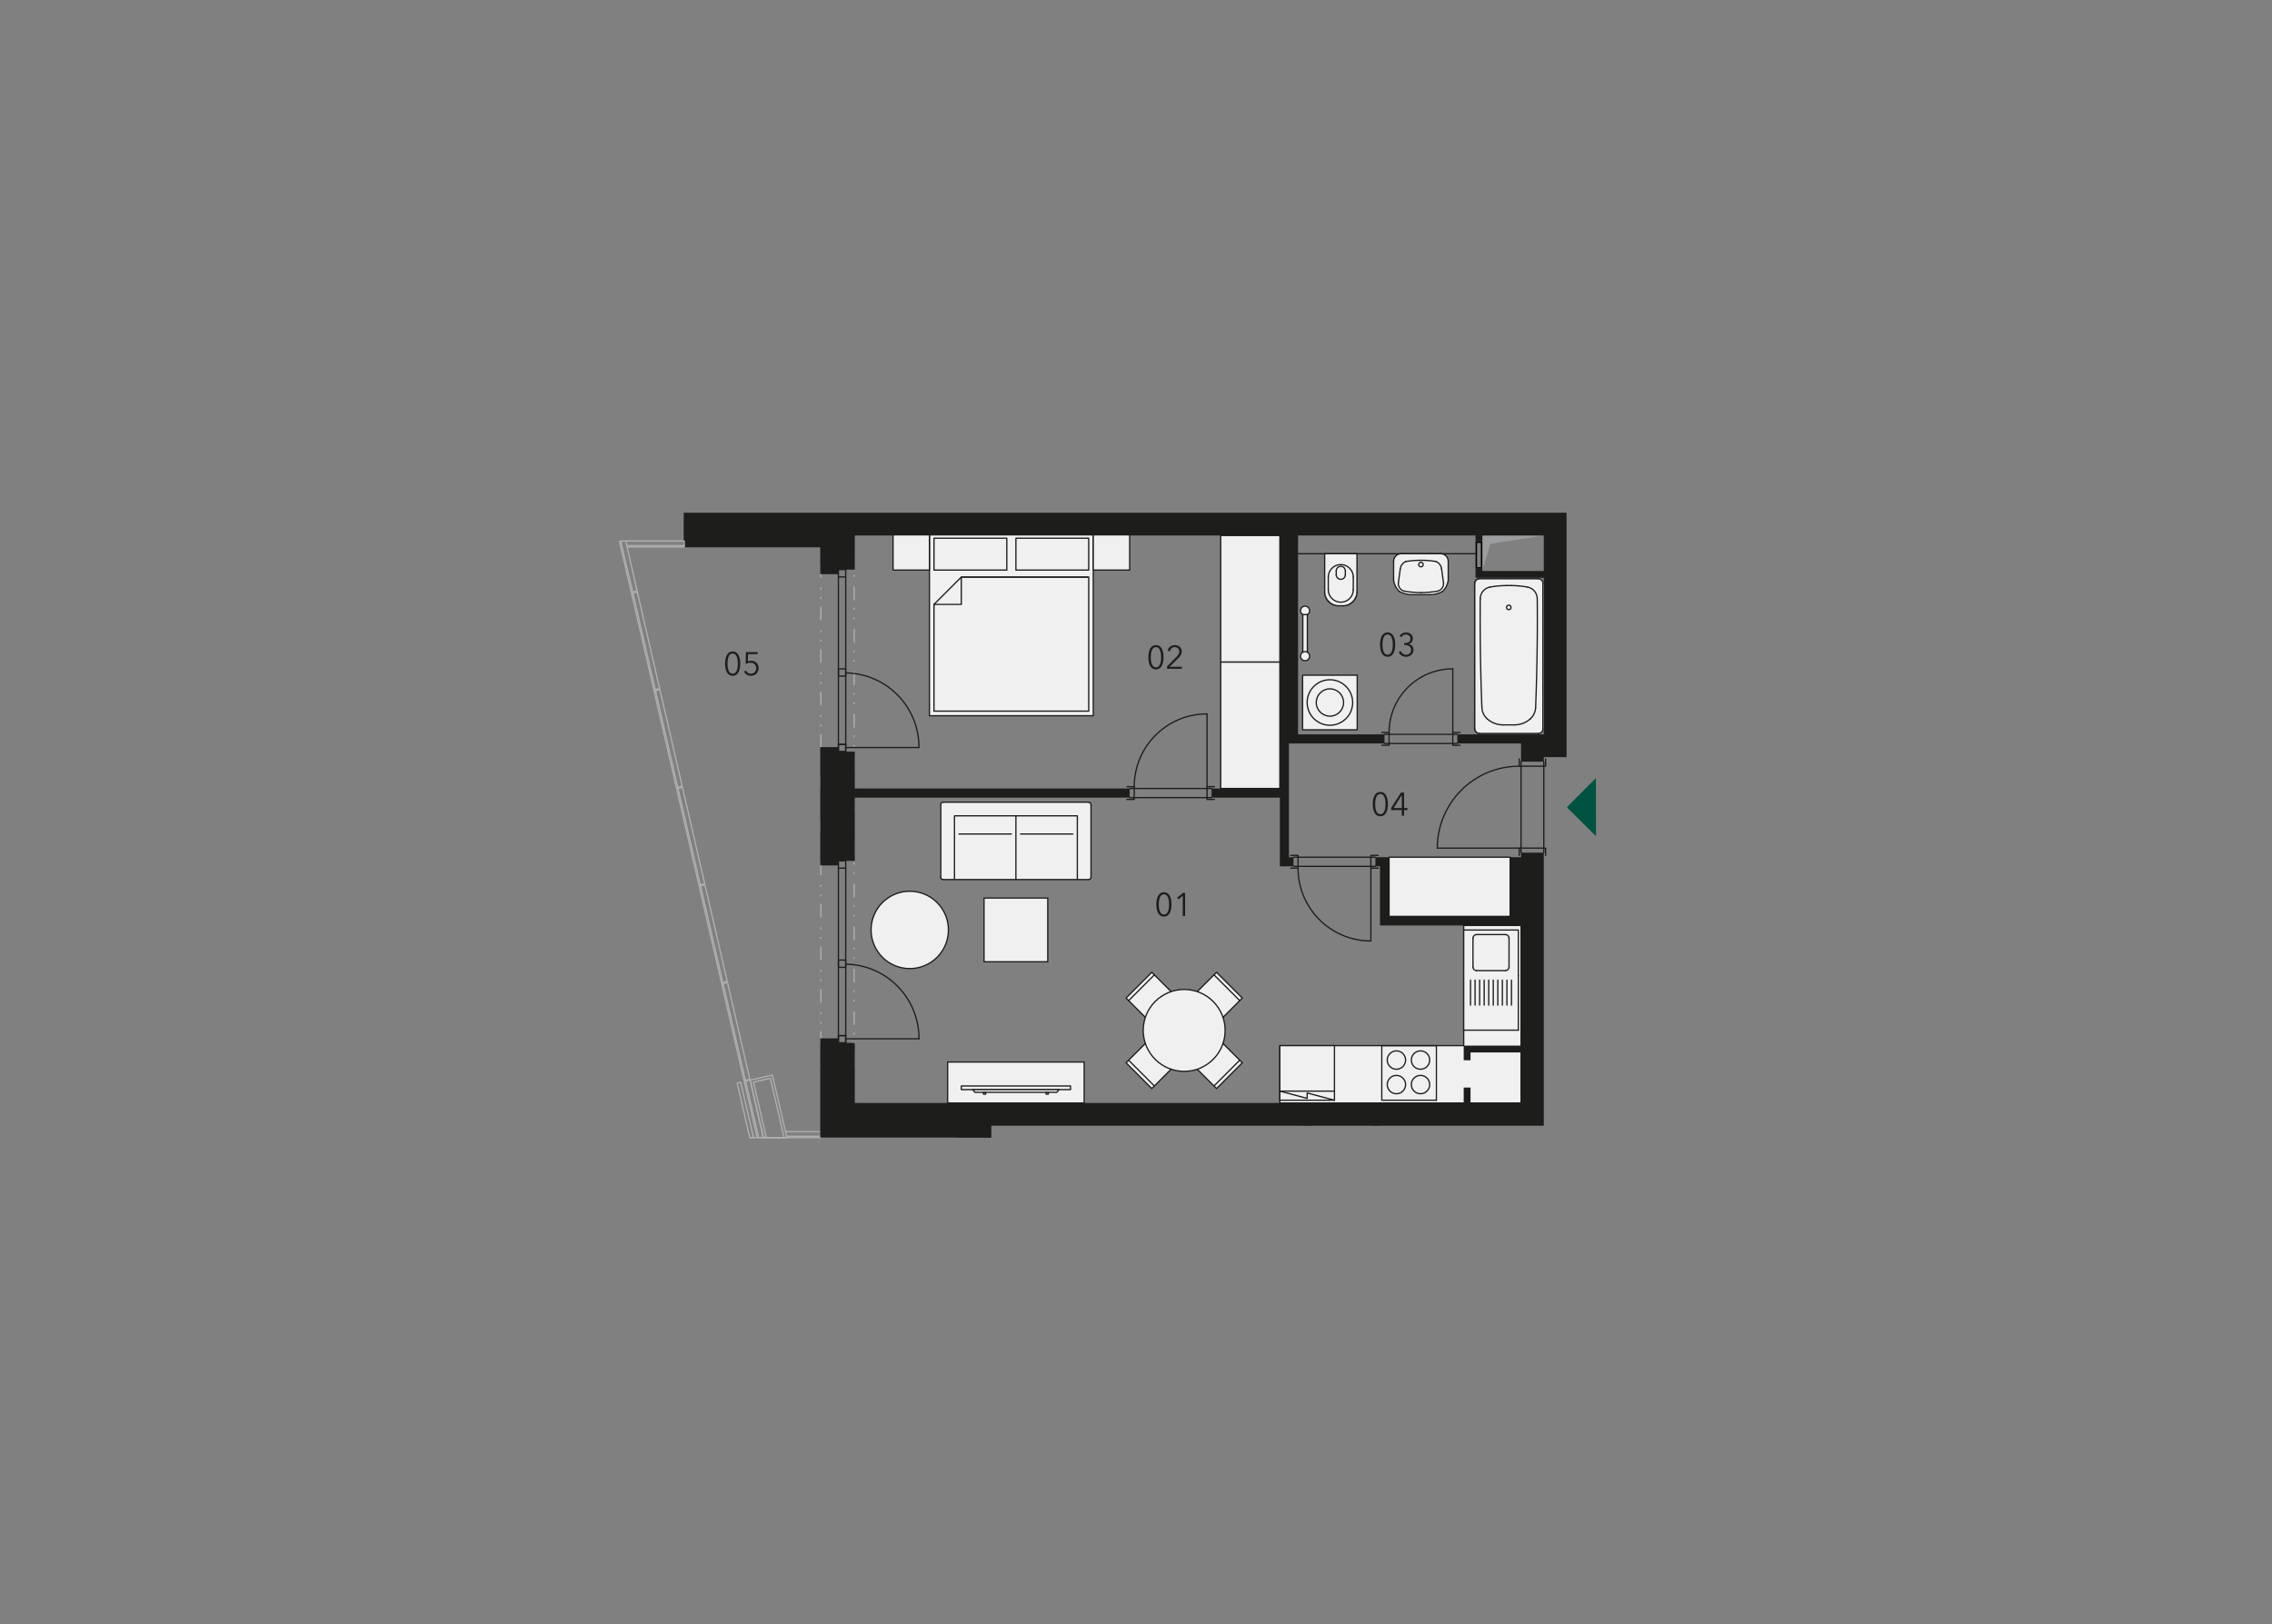<?xml version="1.0" encoding="utf-8"?>
<!-- Generator: Adobe Illustrator 21.0.0, SVG Export Plug-In . SVG Version: 6.00 Build 0)  -->
<!DOCTYPE svg PUBLIC "-//W3C//DTD SVG 1.1//EN" "http://www.w3.org/Graphics/SVG/1.1/DTD/svg11.dtd">
<svg version="1.1" id="G.05.04" xmlns="http://www.w3.org/2000/svg" xmlns:xlink="http://www.w3.org/1999/xlink" x="0px" y="0px"
	 width="1070px" height="765px" viewBox="0 0 1070 765" style="enable-background:new 0 0 1070 765;" xml:space="preserve">
<rect x="0" y="0" width="1070" height="765" fill="#808080" stroke="none"/>
<g>
	<g>
		<path style="fill:#ADAFB1;" d="M391.567,262.223h-0.5c-0.166,0-0.3,0.134-0.3,0.3s0.134,0.3,0.3,0.3h0.5c0.166,0,0.3-0.134,0.3-0.3
			C391.867,262.357,391.733,262.223,391.567,262.223L391.567,262.223z M387.067,262.223h-0.5c-0.13,0-0.24,0.083-0.282,0.198v0.204
			c0.042,0.116,0.152,0.198,0.282,0.198h0.5c0.166,0,0.3-0.134,0.3-0.3C387.367,262.357,387.233,262.223,387.067,262.223
			L387.067,262.223z M386.585,265.64c-0.166,0-0.3,0.134-0.3,0.3v6c0,0.166,0.134,0.3,0.3,0.3s0.3-0.134,0.3-0.3v-6
			C386.885,265.775,386.75,265.64,386.585,265.64L386.585,265.64z M386.585,276.64c-0.166,0-0.3,0.134-0.3,0.3v0.5
			c0,0.166,0.134,0.3,0.3,0.3s0.3-0.134,0.3-0.3v-0.5C386.885,276.775,386.75,276.64,386.585,276.64L386.585,276.64z
			 M386.585,281.14c-0.166,0-0.3,0.134-0.3,0.3v0.5c0,0.166,0.134,0.3,0.3,0.3s0.3-0.134,0.3-0.3v-0.5
			C386.885,281.275,386.75,281.14,386.585,281.14L386.585,281.14z M386.585,285.64c-0.166,0-0.3,0.134-0.3,0.3v6
			c0,0.166,0.134,0.3,0.3,0.3s0.3-0.134,0.3-0.3v-6C386.885,285.775,386.75,285.64,386.585,285.64L386.585,285.64z M386.585,296.64
			c-0.166,0-0.3,0.134-0.3,0.3v0.5c0,0.166,0.134,0.3,0.3,0.3s0.3-0.134,0.3-0.3v-0.5C386.885,296.775,386.75,296.64,386.585,296.64
			L386.585,296.64z M386.585,301.14c-0.166,0-0.3,0.134-0.3,0.3v0.5c0,0.166,0.134,0.3,0.3,0.3s0.3-0.134,0.3-0.3v-0.5
			C386.885,301.275,386.75,301.14,386.585,301.14L386.585,301.14z M386.585,305.64c-0.166,0-0.3,0.134-0.3,0.3v6
			c0,0.166,0.134,0.3,0.3,0.3s0.3-0.134,0.3-0.3v-6C386.885,305.775,386.75,305.64,386.585,305.64L386.585,305.64z M386.585,316.64
			c-0.166,0-0.3,0.134-0.3,0.3v0.5c0,0.166,0.134,0.3,0.3,0.3s0.3-0.134,0.3-0.3v-0.5C386.885,316.775,386.75,316.64,386.585,316.64
			L386.585,316.64z M386.585,321.14c-0.166,0-0.3,0.134-0.3,0.3v0.5c0,0.166,0.134,0.3,0.3,0.3s0.3-0.134,0.3-0.3v-0.5
			C386.885,321.275,386.75,321.14,386.585,321.14L386.585,321.14z M386.585,325.64c-0.166,0-0.3,0.134-0.3,0.3v6
			c0,0.166,0.134,0.3,0.3,0.3s0.3-0.134,0.3-0.3v-6C386.885,325.775,386.75,325.64,386.585,325.64L386.585,325.64z M386.585,336.64
			c-0.166,0-0.3,0.134-0.3,0.3v0.5c0,0.166,0.134,0.3,0.3,0.3s0.3-0.134,0.3-0.3v-0.5C386.885,336.775,386.75,336.64,386.585,336.64
			L386.585,336.64z M386.585,341.14c-0.166,0-0.3,0.134-0.3,0.3v0.5c0,0.166,0.134,0.3,0.3,0.3s0.3-0.134,0.3-0.3v-0.5
			C386.885,341.275,386.75,341.14,386.585,341.14L386.585,341.14z M386.585,345.64c-0.166,0-0.3,0.134-0.3,0.3v6
			c0,0.166,0.134,0.3,0.3,0.3s0.3-0.134,0.3-0.3v-6C386.885,345.775,386.75,345.64,386.585,345.64L386.585,345.64z M386.585,356.64
			c-0.166,0-0.3,0.134-0.3,0.3v0.5c0,0.166,0.134,0.3,0.3,0.3s0.3-0.134,0.3-0.3v-0.5C386.885,356.775,386.75,356.64,386.585,356.64
			L386.585,356.64z M386.585,361.14c-0.166,0-0.3,0.134-0.3,0.3v0.5c0,0.166,0.134,0.3,0.3,0.3s0.3-0.134,0.3-0.3v-0.5
			C386.885,361.275,386.75,361.14,386.585,361.14L386.585,361.14z M386.585,365.64c-0.166,0-0.3,0.134-0.3,0.3v6
			c0,0.166,0.134,0.3,0.3,0.3s0.3-0.134,0.3-0.3v-6C386.885,365.775,386.75,365.64,386.585,365.64L386.585,365.64z M386.585,376.64
			c-0.166,0-0.3,0.134-0.3,0.3v0.5c0,0.166,0.134,0.3,0.3,0.3s0.3-0.134,0.3-0.3v-0.5C386.885,376.775,386.75,376.64,386.585,376.64
			L386.585,376.64z M386.585,381.14c-0.166,0-0.3,0.134-0.3,0.3v0.5c0,0.166,0.134,0.3,0.3,0.3s0.3-0.134,0.3-0.3v-0.5
			C386.885,381.275,386.75,381.14,386.585,381.14L386.585,381.14z M386.585,385.64c-0.166,0-0.3,0.134-0.3,0.3v6
			c0,0.166,0.134,0.3,0.3,0.3s0.3-0.134,0.3-0.3v-6C386.885,385.775,386.75,385.64,386.585,385.64L386.585,385.64z M386.585,396.64
			c-0.166,0-0.3,0.134-0.3,0.3v0.5c0,0.166,0.134,0.3,0.3,0.3s0.3-0.134,0.3-0.3v-0.5C386.885,396.775,386.75,396.64,386.585,396.64
			L386.585,396.64z M386.585,401.14c-0.166,0-0.3,0.134-0.3,0.3v0.5c0,0.166,0.134,0.3,0.3,0.3s0.3-0.134,0.3-0.3v-0.5
			C386.885,401.275,386.75,401.14,386.585,401.14L386.585,401.14z M386.585,405.64c-0.166,0-0.3,0.134-0.3,0.3v6
			c0,0.166,0.134,0.3,0.3,0.3s0.3-0.134,0.3-0.3v-6C386.885,405.775,386.75,405.64,386.585,405.64L386.585,405.64z M386.585,416.64
			c-0.166,0-0.3,0.134-0.3,0.3v0.5c0,0.166,0.134,0.3,0.3,0.3s0.3-0.134,0.3-0.3v-0.5C386.885,416.775,386.75,416.64,386.585,416.64
			L386.585,416.64z M386.585,421.14c-0.166,0-0.3,0.134-0.3,0.3v0.5c0,0.166,0.134,0.3,0.3,0.3s0.3-0.134,0.3-0.3v-0.5
			C386.885,421.275,386.75,421.14,386.585,421.14L386.585,421.14z M386.585,425.64c-0.166,0-0.3,0.134-0.3,0.3v6
			c0,0.166,0.134,0.3,0.3,0.3s0.3-0.134,0.3-0.3v-6C386.885,425.775,386.75,425.64,386.585,425.64L386.585,425.64z M386.585,436.64
			c-0.166,0-0.3,0.134-0.3,0.3v0.5c0,0.166,0.134,0.3,0.3,0.3s0.3-0.134,0.3-0.3v-0.5C386.885,436.775,386.75,436.64,386.585,436.64
			L386.585,436.64z M386.585,441.14c-0.166,0-0.3,0.134-0.3,0.3v0.5c0,0.166,0.134,0.3,0.3,0.3s0.3-0.134,0.3-0.3v-0.5
			C386.885,441.275,386.75,441.14,386.585,441.14L386.585,441.14z M386.585,445.64c-0.166,0-0.3,0.134-0.3,0.3v6
			c0,0.166,0.134,0.3,0.3,0.3s0.3-0.134,0.3-0.3v-6C386.885,445.775,386.75,445.64,386.585,445.64L386.585,445.64z M386.585,456.64
			c-0.166,0-0.3,0.134-0.3,0.3v0.5c0,0.166,0.134,0.3,0.3,0.3s0.3-0.134,0.3-0.3v-0.5C386.885,456.775,386.75,456.64,386.585,456.64
			L386.585,456.64z M386.585,461.14c-0.166,0-0.3,0.134-0.3,0.3v0.5c0,0.166,0.134,0.3,0.3,0.3s0.3-0.134,0.3-0.3v-0.5
			C386.885,461.275,386.75,461.14,386.585,461.14L386.585,461.14z M386.585,465.64c-0.166,0-0.3,0.134-0.3,0.3v6
			c0,0.166,0.134,0.3,0.3,0.3s0.3-0.134,0.3-0.3v-6C386.885,465.775,386.75,465.64,386.585,465.64L386.585,465.64z M386.585,476.64
			c-0.166,0-0.3,0.134-0.3,0.3v0.5c0,0.166,0.134,0.3,0.3,0.3s0.3-0.134,0.3-0.3v-0.5C386.885,476.775,386.75,476.64,386.585,476.64
			L386.585,476.64z M386.585,481.14c-0.166,0-0.3,0.134-0.3,0.3v0.5c0,0.166,0.134,0.3,0.3,0.3s0.3-0.134,0.3-0.3v-0.5
			C386.885,481.275,386.75,481.14,386.585,481.14L386.585,481.14z M386.585,485.64c-0.166,0-0.3,0.134-0.3,0.3v6
			c0,0.166,0.134,0.3,0.3,0.3s0.3-0.134,0.3-0.3v-6C386.885,485.775,386.75,485.64,386.585,485.64L386.585,485.64z M386.585,496.64
			c-0.166,0-0.3,0.134-0.3,0.3v0.5c0,0.166,0.134,0.3,0.3,0.3s0.3-0.134,0.3-0.3v-0.5C386.885,496.775,386.75,496.64,386.585,496.64
			L386.585,496.64z M386.585,501.14c-0.166,0-0.3,0.134-0.3,0.3v0.5c0,0.166,0.134,0.3,0.3,0.3s0.3-0.134,0.3-0.3v-0.5
			C386.885,501.275,386.75,501.14,386.585,501.14L386.585,501.14z M392.153,505.472h-5.869v0.469l0,0v-0.469v0.469l0,0v0.131h0.6
			l0,0l0,0l0,0l0,0c1.495,0,5.269,0,5.269,0c0.166,0,0.3-0.134,0.3-0.3S392.319,505.472,392.153,505.472L392.153,505.472z
			 M397.653,505.472h-0.5c-0.166,0-0.3,0.134-0.3,0.3s0.134,0.3,0.3,0.3h0.5c0.166,0,0.3-0.134,0.3-0.3
			S397.819,505.472,397.653,505.472L397.653,505.472z M402.153,505.472h-0.5c-0.166,0-0.3,0.134-0.3,0.3s0.134,0.3,0.3,0.3h0.5
			c0.166,0,0.3-0.134,0.3-0.3S402.319,505.472,402.153,505.472L402.153,505.472z M402.267,496.185c-0.166,0-0.3,0.134-0.3,0.3v6
			c0,0.166,0.134,0.3,0.3,0.3s0.3-0.134,0.3-0.3v-6C402.567,496.32,402.433,496.185,402.267,496.185L402.267,496.185z
			 M402.267,490.685c-0.166,0-0.3,0.134-0.3,0.3v0.5c0,0.166,0.134,0.3,0.3,0.3s0.3-0.134,0.3-0.3v-0.5
			C402.567,490.82,402.433,490.685,402.267,490.685L402.267,490.685z M402.267,486.185c-0.166,0-0.3,0.134-0.3,0.3v0.5
			c0,0.166,0.134,0.3,0.3,0.3s0.3-0.134,0.3-0.3v-0.5C402.567,486.32,402.433,486.185,402.267,486.185L402.267,486.185z
			 M402.267,476.185c-0.166,0-0.3,0.134-0.3,0.3v6c0,0.166,0.134,0.3,0.3,0.3s0.3-0.134,0.3-0.3v-6
			C402.567,476.32,402.433,476.185,402.267,476.185L402.267,476.185z M402.267,470.685c-0.166,0-0.3,0.134-0.3,0.3v0.5
			c0,0.166,0.134,0.3,0.3,0.3s0.3-0.134,0.3-0.3v-0.5C402.567,470.82,402.433,470.685,402.267,470.685L402.267,470.685z
			 M402.267,466.185c-0.166,0-0.3,0.134-0.3,0.3v0.5c0,0.166,0.134,0.3,0.3,0.3s0.3-0.134,0.3-0.3v-0.5
			C402.567,466.32,402.433,466.185,402.267,466.185L402.267,466.185z M402.267,456.185c-0.166,0-0.3,0.134-0.3,0.3v6
			c0,0.166,0.134,0.3,0.3,0.3s0.3-0.134,0.3-0.3v-6C402.567,456.32,402.433,456.185,402.267,456.185L402.267,456.185z
			 M402.267,450.685c-0.166,0-0.3,0.134-0.3,0.3v0.5c0,0.166,0.134,0.3,0.3,0.3s0.3-0.134,0.3-0.3v-0.5
			C402.567,450.82,402.433,450.685,402.267,450.685L402.267,450.685z M402.267,446.185c-0.166,0-0.3,0.134-0.3,0.3v0.5
			c0,0.166,0.134,0.3,0.3,0.3s0.3-0.134,0.3-0.3v-0.5C402.567,446.32,402.433,446.185,402.267,446.185L402.267,446.185z
			 M402.267,436.185c-0.166,0-0.3,0.134-0.3,0.3v6c0,0.166,0.134,0.3,0.3,0.3s0.3-0.134,0.3-0.3v-6
			C402.567,436.32,402.433,436.185,402.267,436.185L402.267,436.185z M402.267,430.685c-0.166,0-0.3,0.134-0.3,0.3v0.5
			c0,0.166,0.134,0.3,0.3,0.3s0.3-0.134,0.3-0.3v-0.5C402.567,430.82,402.433,430.685,402.267,430.685L402.267,430.685z
			 M402.267,426.185c-0.166,0-0.3,0.134-0.3,0.3v0.5c0,0.166,0.134,0.3,0.3,0.3s0.3-0.134,0.3-0.3v-0.5
			C402.567,426.32,402.433,426.185,402.267,426.185L402.267,426.185z M402.267,416.185c-0.166,0-0.3,0.134-0.3,0.3v6
			c0,0.166,0.134,0.3,0.3,0.3s0.3-0.134,0.3-0.3v-6C402.567,416.32,402.433,416.185,402.267,416.185L402.267,416.185z
			 M402.267,410.685c-0.166,0-0.3,0.134-0.3,0.3v0.5c0,0.166,0.134,0.3,0.3,0.3s0.3-0.134,0.3-0.3v-0.5
			C402.567,410.82,402.433,410.685,402.267,410.685L402.267,410.685z M402.267,406.185c-0.166,0-0.3,0.134-0.3,0.3v0.5
			c0,0.166,0.134,0.3,0.3,0.3s0.3-0.134,0.3-0.3v-0.5C402.567,406.32,402.433,406.185,402.267,406.185L402.267,406.185z
			 M402.267,396.185c-0.166,0-0.3,0.134-0.3,0.3v6c0,0.166,0.134,0.3,0.3,0.3s0.3-0.134,0.3-0.3v-6
			C402.567,396.32,402.433,396.185,402.267,396.185L402.267,396.185z M402.267,390.685c-0.166,0-0.3,0.134-0.3,0.3v0.5
			c0,0.166,0.134,0.3,0.3,0.3s0.3-0.134,0.3-0.3v-0.5C402.567,390.82,402.433,390.685,402.267,390.685L402.267,390.685z
			 M402.267,386.185c-0.166,0-0.3,0.134-0.3,0.3v0.5c0,0.166,0.134,0.3,0.3,0.3s0.3-0.134,0.3-0.3v-0.5
			C402.567,386.32,402.433,386.185,402.267,386.185L402.267,386.185z M402.267,376.185c-0.166,0-0.3,0.134-0.3,0.3v6
			c0,0.166,0.134,0.3,0.3,0.3s0.3-0.134,0.3-0.3v-6C402.567,376.32,402.433,376.185,402.267,376.185L402.267,376.185z
			 M402.267,370.685c-0.166,0-0.3,0.134-0.3,0.3v0.5c0,0.166,0.134,0.3,0.3,0.3s0.3-0.134,0.3-0.3v-0.5
			C402.567,370.82,402.433,370.685,402.267,370.685L402.267,370.685z M402.267,366.185c-0.166,0-0.3,0.134-0.3,0.3v0.5
			c0,0.166,0.134,0.3,0.3,0.3s0.3-0.134,0.3-0.3v-0.5C402.567,366.32,402.433,366.185,402.267,366.185L402.267,366.185z
			 M402.267,356.185c-0.166,0-0.3,0.134-0.3,0.3v6c0,0.166,0.134,0.3,0.3,0.3s0.3-0.134,0.3-0.3v-6
			C402.567,356.32,402.433,356.185,402.267,356.185L402.267,356.185z M402.267,350.685c-0.166,0-0.3,0.134-0.3,0.3v0.5
			c0,0.166,0.134,0.3,0.3,0.3s0.3-0.134,0.3-0.3v-0.5C402.567,350.82,402.433,350.685,402.267,350.685L402.267,350.685z
			 M402.267,346.185c-0.166,0-0.3,0.134-0.3,0.3v0.5c0,0.166,0.134,0.3,0.3,0.3s0.3-0.134,0.3-0.3v-0.5
			C402.567,346.32,402.433,346.185,402.267,346.185L402.267,346.185z M402.267,336.185c-0.166,0-0.3,0.134-0.3,0.3v6
			c0,0.166,0.134,0.3,0.3,0.3s0.3-0.134,0.3-0.3v-6C402.567,336.32,402.433,336.185,402.267,336.185L402.267,336.185z
			 M402.267,330.685c-0.166,0-0.3,0.134-0.3,0.3v0.5c0,0.166,0.134,0.3,0.3,0.3s0.3-0.134,0.3-0.3v-0.5
			C402.567,330.82,402.433,330.685,402.267,330.685L402.267,330.685z M402.267,326.185c-0.166,0-0.3,0.134-0.3,0.3v0.5
			c0,0.166,0.134,0.3,0.3,0.3s0.3-0.134,0.3-0.3v-0.5C402.567,326.32,402.433,326.185,402.267,326.185L402.267,326.185z
			 M402.267,316.185c-0.166,0-0.3,0.134-0.3,0.3v6c0,0.166,0.134,0.3,0.3,0.3s0.3-0.134,0.3-0.3v-6
			C402.567,316.32,402.433,316.185,402.267,316.185L402.267,316.185z M402.267,310.685c-0.166,0-0.3,0.134-0.3,0.3v0.5
			c0,0.166,0.134,0.3,0.3,0.3s0.3-0.134,0.3-0.3v-0.5C402.567,310.82,402.433,310.685,402.267,310.685L402.267,310.685z
			 M402.267,306.185c-0.166,0-0.3,0.134-0.3,0.3v0.5c0,0.166,0.134,0.3,0.3,0.3s0.3-0.134,0.3-0.3v-0.5
			C402.567,306.32,402.433,306.185,402.267,306.185L402.267,306.185z M402.267,296.185c-0.166,0-0.3,0.134-0.3,0.3v6
			c0,0.166,0.134,0.3,0.3,0.3s0.3-0.134,0.3-0.3v-6C402.567,296.32,402.433,296.185,402.267,296.185L402.267,296.185z
			 M402.267,290.685c-0.166,0-0.3,0.134-0.3,0.3v0.5c0,0.166,0.134,0.3,0.3,0.3s0.3-0.134,0.3-0.3v-0.5
			C402.567,290.82,402.433,290.685,402.267,290.685L402.267,290.685z M402.267,286.185c-0.166,0-0.3,0.134-0.3,0.3v0.5
			c0,0.166,0.134,0.3,0.3,0.3s0.3-0.134,0.3-0.3v-0.5C402.567,286.32,402.433,286.185,402.267,286.185L402.267,286.185z
			 M402.267,276.185c-0.166,0-0.3,0.134-0.3,0.3v6c0,0.166,0.134,0.3,0.3,0.3s0.3-0.134,0.3-0.3v-6
			C402.567,276.32,402.433,276.185,402.267,276.185L402.267,276.185z M402.267,270.685c-0.166,0-0.3,0.134-0.3,0.3v0.5
			c0,0.166,0.134,0.3,0.3,0.3s0.3-0.134,0.3-0.3v-0.5C402.567,270.82,402.433,270.685,402.267,270.685L402.267,270.685z
			 M402.267,266.185c-0.166,0-0.3,0.134-0.3,0.3v0.5c0,0.166,0.134,0.3,0.3,0.3s0.3-0.134,0.3-0.3v-0.5
			C402.567,266.32,402.433,266.185,402.267,266.185L402.267,266.185z M402.567,262.223h-6c-0.166,0-0.3,0.134-0.3,0.3
			s0.134,0.3,0.3,0.3h6V262.223L402.567,262.223z"/>
	</g>
</g>
<path style="fill:#9B9D9F;" d="M693.619,496.733l3.636,3.636l-3.636,8.366V496.733z M716.337,496.733h-22.718l3.636,3.636L716.337,496.733z"
	/>
<path style="fill:#9B9D9F;" d="M698.119,252.195l3.778,3.885l25.157-3.885L698.119,252.195L698.119,252.195z M698.119,268.911v-16.716
	l3.778,3.885L698.119,268.911z"/>
<polyline style="fill:none;stroke:#1D1D1B;stroke-width:0.6;stroke-linecap:round;stroke-linejoin:round;stroke-miterlimit:10;" points="693.619,496.733 693.619,508.735 716.337,508.735 716.337,496.733 693.619,496.733 "/>
<g>
	<path d="M691.837,500.046v11.441h-1.796v-11.441H691.837 M692.546,499.337h-3.214v12.859h3.214V499.337L692.546,499.337z"/>
</g>
<g>
	<path d="M697.41,255.69v11.441h-1.796V255.69H697.41 M698.119,254.981h-3.214v12.859h3.214V254.981L698.119,254.981z"/>
</g>
<polygon style="fill:#1D1D1B;" points="394.857,405.433 402.572,405.433 402.572,375.642 532.021,375.642 532.021,371.356 402.572,371.356 
	402.572,353.996 394.857,353.996 394.857,351.853 386.285,351.853 386.285,407.576 394.857,407.576 "/>
<line style="fill:none;" x1="722.766" y1="530.123" x2="725.98" y2="530.123"/>
<line style="fill:none;" x1="611.319" y1="252.195" x2="611.319" y2="252.195"/>
<line style="fill:none;stroke:#1D1D1B;stroke-width:0.6;stroke-linecap:round;stroke-linejoin:round;stroke-miterlimit:10;" x1="694.905" y1="260.768" x2="611.319" y2="260.768"/>
<polyline style="fill:#F0F0F1;stroke:#1D1D1B;stroke-width:0.6;stroke-linecap:round;stroke-linejoin:round;stroke-miterlimit:10;" points="639.182,343.709 613.463,343.709 613.463,317.99 639.182,317.99 639.182,343.709 "/>
<path style="fill:#F0F0F1;stroke:#1D1D1B;stroke-width:0.6;stroke-linecap:round;stroke-linejoin:round;stroke-miterlimit:10;" d="M615.605,330.849c0,5.919,4.798,10.717,10.716,10.717c5.919,0,10.717-4.798,10.717-10.717
	s-4.798-10.717-10.717-10.717C620.403,320.132,615.605,324.931,615.605,330.849"/>
<path style="fill:#F0F0F1;" d="M668.076,280.069l-5.72-0.232c0,0-3.484-0.756-4.446-2.297s-1.755-2.885-1.754-6.239s-0.121-4.776,0-6.331
	s0.988-4.192,4.075-4.191c3.087,0.001,12.349-0.001,14.995,0s6.652-0.428,6.652,3.685s-0.002,9.374-0.002,9.374
	s-0.901,3.535-2.287,4.579s-5.652,1.855-7.008,1.753C671.226,280.069,668.076,280.069,668.076,280.069z"/>
<path style="fill:#F0F0F1;" d="M726.968,275.268v67.443c0,1.418-1.15,2.568-2.568,2.568h-27.011c-1.418,0-2.568-1.15-2.568-2.568v-67.443
	c0-1.418,1.15-2.568,2.568-2.568H724.4C725.818,272.7,726.968,273.849,726.968,275.268z"/>
<path style="fill:#F0F0F1;" d="M639.074,260.781v16.921c0,4.202-3.406,7.608-7.608,7.608l0,0c-4.202,0-7.608-3.406-7.608-7.608v-16.921
	H639.074z"/>
<path style="fill:#F0F0F1;" d="M513.804,379.853v32.3c0,1.142-0.926,2.067-2.067,2.067h-66.78c-1.142,0-2.067-0.926-2.067-2.067v-32.3
	c0-1.142,0.926-2.067,2.067-2.067h66.78C512.878,377.785,513.804,378.711,513.804,379.853z"/>
<path style="fill:none;stroke:#1D1D1B;stroke-width:0.6;stroke-linecap:round;stroke-linejoin:round;stroke-miterlimit:10;" d="M2118.329-458.904c-0.592,0-1.072,0.48-1.072,1.072c0,0.592,0.48,1.072,1.072,1.072s1.072-0.48,1.072-1.072
	C2119.4-458.424,2118.921-458.904,2118.329-458.904"/>
<path style="fill:none;stroke:#1D1D1B;stroke-width:0.6;stroke-linecap:round;stroke-linejoin:round;stroke-miterlimit:10;" d="M726.623,274.697c0-1.183-0.959-2.143-2.143-2.143"/>
<path style="fill:none;stroke:#1D1D1B;stroke-width:0.6;stroke-linecap:round;stroke-linejoin:round;stroke-miterlimit:10;" d="M724.48,345.423c1.184,0,2.143-0.959,2.143-2.143"/>
<path style="fill:none;stroke:#1D1D1B;stroke-width:0.6;stroke-linecap:round;stroke-linejoin:round;stroke-miterlimit:10;" d="M694.475,343.28c0,1.184,0.959,2.143,2.143,2.143"/>
<path style="fill:none;stroke:#1D1D1B;stroke-width:0.6;stroke-linecap:round;stroke-linejoin:round;stroke-miterlimit:10;" d="M696.618,272.555c-1.183,0-2.143,0.959-2.143,2.143"/>
<line style="fill:none;stroke:#1D1D1B;stroke-width:0.6;stroke-linecap:round;stroke-linejoin:round;stroke-miterlimit:10;" x1="724.481" y1="345.424" x2="696.618" y2="345.424"/>
<line style="fill:none;stroke:#1D1D1B;stroke-width:0.6;stroke-linecap:round;stroke-linejoin:round;stroke-miterlimit:10;" x1="694.476" y1="343.28" x2="694.476" y2="274.698"/>
<line style="fill:none;stroke:#1D1D1B;stroke-width:0.6;stroke-linecap:round;stroke-linejoin:round;stroke-miterlimit:10;" x1="696.618" y1="272.555" x2="724.481" y2="272.555"/>
<line style="fill:none;stroke:#1D1D1B;stroke-width:0.6;stroke-linecap:round;stroke-linejoin:round;stroke-miterlimit:10;" x1="726.624" y1="274.698" x2="726.624" y2="343.28"/>
<line style="fill:none;stroke:#1D1D1B;stroke-width:0.6;stroke-linecap:round;stroke-linejoin:round;stroke-miterlimit:10;" x1="707.775" y1="341.381" x2="713.323" y2="341.381"/>
<path style="fill:none;stroke:#1D1D1B;stroke-width:0.6;stroke-linecap:round;stroke-linejoin:round;stroke-miterlimit:10;" d="M713.323,341.381c2.734,0,5.369-1.018,7.393-2.855"/>
<path style="fill:none;stroke:#1D1D1B;stroke-width:0.6;stroke-linecap:round;stroke-linejoin:round;stroke-miterlimit:10;" d="M720.715,338.526c1.511-1.371,2.407-3.293,2.486-5.332"/>
<path style="fill:none;stroke:#1D1D1B;stroke-width:0.6;stroke-linecap:round;stroke-linejoin:round;stroke-miterlimit:10;" d="M719.425,276.497c-2.574-0.485-5.186-0.729-7.804-0.727"/>
<path style="fill:none;stroke:#1D1D1B;stroke-width:0.6;stroke-linecap:round;stroke-linejoin:round;stroke-miterlimit:10;" d="M723.966,281.923c-0.024-2.66-1.925-4.933-4.54-5.426"/>
<polyline style="fill:none;stroke:#1D1D1B;stroke-width:0.6;stroke-linecap:round;stroke-linejoin:round;stroke-miterlimit:10;" points="723.203,333.193 723.294,330.753 723.381,328.313 723.461,325.873 723.537,323.431 723.607,320.991 
	723.671,318.55 723.729,316.108 723.782,313.667 723.83,311.225 723.872,308.784 723.909,306.342 723.939,303.901 723.965,301.458 
	723.984,299.016 723.999,296.575 724.007,294.132 724.01,291.691 724.007,289.249 723.999,286.806 723.985,284.365 723.966,281.923 
	"/>
<path style="fill:none;stroke:#1D1D1B;stroke-width:0.6;stroke-linecap:round;stroke-linejoin:round;stroke-miterlimit:10;" d="M700.381,338.526c2.024,1.837,4.66,2.855,7.393,2.855"/>
<path style="fill:none;stroke:#1D1D1B;stroke-width:0.6;stroke-linecap:round;stroke-linejoin:round;stroke-miterlimit:10;" d="M697.896,333.194c0.079,2.039,0.976,3.961,2.486,5.332"/>
<path style="fill:none;stroke:#1D1D1B;stroke-width:0.6;stroke-linecap:round;stroke-linejoin:round;stroke-miterlimit:10;" d="M709.477,275.769c-2.619-0.001-5.231,0.242-7.804,0.727"/>
<path style="fill:none;stroke:#1D1D1B;stroke-width:0.6;stroke-linecap:round;stroke-linejoin:round;stroke-miterlimit:10;" d="M701.673,276.497c-2.614,0.493-4.515,2.765-4.54,5.426"/>
<polyline style="fill:none;stroke:#1D1D1B;stroke-width:0.6;stroke-linecap:round;stroke-linejoin:round;stroke-miterlimit:10;" points="697.133,281.923 697.114,284.365 697.1,286.806 697.092,289.249 697.089,291.691 697.092,294.132 
	697.102,296.575 697.115,299.016 697.134,301.458 697.16,303.901 697.191,306.342 697.227,308.784 697.269,311.225 697.316,313.667 
	697.37,316.108 697.428,318.55 697.492,320.991 697.562,323.431 697.638,325.873 697.718,328.313 697.805,330.753 697.896,333.193 
	"/>
<path style="fill:none;stroke:#1D1D1B;stroke-width:0.6;stroke-linecap:round;stroke-linejoin:round;stroke-miterlimit:10;" d="M710.549,287.129c0.592,0,1.072-0.48,1.072-1.072s-0.48-1.072-1.072-1.072c-0.592,0-1.072,0.48-1.072,1.072
	S709.958,287.129,710.549,287.129"/>
<line style="fill:none;stroke:#1D1D1B;stroke-width:0.6;stroke-linecap:round;stroke-linejoin:round;stroke-miterlimit:10;" x1="709.478" y1="275.77" x2="711.621" y2="275.77"/>
<path style="fill:none;stroke:#1D1D1B;stroke-width:0.6;stroke-linecap:round;stroke-linejoin:round;stroke-miterlimit:10;" d="M669.186,279.118c2.63-0.034,5.253-0.273,7.845-0.714"/>
<path style="fill:none;stroke:#1D1D1B;stroke-width:0.6;stroke-linecap:round;stroke-linejoin:round;stroke-miterlimit:10;" d="M677.03,278.406c1.716-0.41,2.897-1.982,2.812-3.744"/>
<line style="fill:none;stroke:#1D1D1B;stroke-width:0.6;stroke-linecap:round;stroke-linejoin:round;stroke-miterlimit:10;" x1="678.914" y1="267.915" x2="679.843" y2="274.661"/>
<path style="fill:none;stroke:#1D1D1B;stroke-width:0.6;stroke-linecap:round;stroke-linejoin:round;stroke-miterlimit:10;" d="M676.318,264.451c-2.356-0.399-4.742-0.592-7.132-0.577"/>
<path style="fill:none;stroke:#1D1D1B;stroke-width:0.6;stroke-linecap:round;stroke-linejoin:round;stroke-miterlimit:10;" d="M678.914,267.914c-0.194-1.531-1.18-2.847-2.596-3.463"/>
<line style="fill:none;stroke:#1D1D1B;stroke-width:0.6;stroke-linecap:round;stroke-linejoin:round;stroke-miterlimit:10;" x1="673.487" y1="280.056" x2="669.186" y2="280.056"/>
<path style="fill:none;stroke:#1D1D1B;stroke-width:0.6;stroke-linecap:round;stroke-linejoin:round;stroke-miterlimit:10;" d="M673.486,280.056c2.065,0,4.095-0.528,5.898-1.533"/>
<path style="fill:none;stroke:#1D1D1B;stroke-width:0.6;stroke-linecap:round;stroke-linejoin:round;stroke-miterlimit:10;" d="M679.384,278.523c1.446-1.356,2.386-3.166,2.662-5.129"/>
<line style="fill:none;stroke:#1D1D1B;stroke-width:0.6;stroke-linecap:round;stroke-linejoin:round;stroke-miterlimit:10;" x1="682.047" y1="264.189" x2="682.047" y2="273.394"/>
<path style="fill:none;stroke:#1D1D1B;stroke-width:0.6;stroke-linecap:round;stroke-linejoin:round;stroke-miterlimit:10;" d="M682.047,264.188c-0.076-1.891-1.616-3.393-3.509-3.421"/>
<line style="fill:none;stroke:#1D1D1B;stroke-width:0.6;stroke-linecap:round;stroke-linejoin:round;stroke-miterlimit:10;" x1="669.186" y1="260.768" x2="678.538" y2="260.768"/>
<path style="fill:none;stroke:#1D1D1B;stroke-width:0.6;stroke-linecap:round;stroke-linejoin:round;stroke-miterlimit:10;" d="M661.34,278.405c2.593,0.441,5.216,0.679,7.845,0.714"/>
<path style="fill:none;stroke:#1D1D1B;stroke-width:0.6;stroke-linecap:round;stroke-linejoin:round;stroke-miterlimit:10;" d="M658.529,274.661c-0.085,1.762,1.096,3.335,2.812,3.744"/>
<line style="fill:none;stroke:#1D1D1B;stroke-width:0.6;stroke-linecap:round;stroke-linejoin:round;stroke-miterlimit:10;" x1="659.458" y1="267.915" x2="658.529" y2="274.661"/>
<path style="fill:none;stroke:#1D1D1B;stroke-width:0.6;stroke-linecap:round;stroke-linejoin:round;stroke-miterlimit:10;" d="M669.186,263.874c-2.39-0.014-4.776,0.179-7.132,0.577"/>
<path style="fill:none;stroke:#1D1D1B;stroke-width:0.6;stroke-linecap:round;stroke-linejoin:round;stroke-miterlimit:10;" d="M662.053,264.451c-1.415,0.616-2.402,1.932-2.596,3.463"/>
<line style="fill:none;stroke:#1D1D1B;stroke-width:0.6;stroke-linecap:round;stroke-linejoin:round;stroke-miterlimit:10;" x1="664.884" y1="280.056" x2="669.186" y2="280.056"/>
<path style="fill:none;stroke:#1D1D1B;stroke-width:0.6;stroke-linecap:round;stroke-linejoin:round;stroke-miterlimit:10;" d="M658.986,278.523c1.803,1.005,3.833,1.533,5.898,1.533"/>
<path style="fill:none;stroke:#1D1D1B;stroke-width:0.6;stroke-linecap:round;stroke-linejoin:round;stroke-miterlimit:10;" d="M656.325,273.393c0.276,1.963,1.216,3.773,2.662,5.129"/>
<line style="fill:none;stroke:#1D1D1B;stroke-width:0.6;stroke-linecap:round;stroke-linejoin:round;stroke-miterlimit:10;" x1="656.325" y1="264.189" x2="656.325" y2="273.394"/>
<path style="fill:none;stroke:#1D1D1B;stroke-width:0.6;stroke-linecap:round;stroke-linejoin:round;stroke-miterlimit:10;" d="M659.833,260.767c-1.892,0.029-3.433,1.531-3.508,3.421"/>
<line style="fill:none;stroke:#1D1D1B;stroke-width:0.6;stroke-linecap:round;stroke-linejoin:round;stroke-miterlimit:10;" x1="669.186" y1="260.768" x2="659.833" y2="260.768"/>
<path style="fill:none;stroke:#1D1D1B;stroke-width:0.6;stroke-linecap:round;stroke-linejoin:round;stroke-miterlimit:10;" d="M668.114,265.883c0,0.592,0.48,1.072,1.072,1.072c0.592,0,1.072-0.48,1.072-1.072
	c0-0.592-0.48-1.072-1.072-1.072S668.114,265.291,668.114,265.883"/>
<line style="fill:none;stroke:#1D1D1B;stroke-width:0.6;stroke-linecap:round;stroke-linejoin:round;stroke-miterlimit:10;" x1="639.074" y1="260.768" x2="639.074" y2="278.868"/>
<path style="fill:none;stroke:#1D1D1B;stroke-width:0.6;stroke-linecap:round;stroke-linejoin:round;stroke-miterlimit:10;" d="M632.643,285.297c3.551,0,6.43-2.879,6.43-6.43"/>
<line style="fill:none;stroke:#1D1D1B;stroke-width:0.6;stroke-linecap:round;stroke-linejoin:round;stroke-miterlimit:10;" x1="632.644" y1="285.297" x2="630.287" y2="285.297"/>
<path style="fill:none;stroke:#1D1D1B;stroke-width:0.6;stroke-linecap:round;stroke-linejoin:round;stroke-miterlimit:10;" d="M623.857,278.867c0,3.551,2.878,6.43,6.43,6.43"/>
<polyline style="fill:none;stroke:#1D1D1B;stroke-width:0.6;stroke-linecap:round;stroke-linejoin:round;stroke-miterlimit:10;" points="623.858,278.868 623.858,260.768 639.074,260.768 "/>
<line style="fill:none;stroke:#1D1D1B;stroke-width:0.6;stroke-linecap:round;stroke-linejoin:round;stroke-miterlimit:10;" x1="629.3" y1="270.698" x2="629.3" y2="268.862"/>
<line style="fill:none;stroke:#1D1D1B;stroke-width:0.6;stroke-linecap:round;stroke-linejoin:round;stroke-miterlimit:10;" x1="633.587" y1="270.698" x2="633.587" y2="268.862"/>
<path style="fill:none;stroke:#1D1D1B;stroke-width:0.6;stroke-linecap:round;stroke-linejoin:round;stroke-miterlimit:10;" d="M633.586,268.862c0-1.183-0.959-2.143-2.143-2.143c-1.183,0-2.143,0.959-2.143,2.143"/>
<path style="fill:none;stroke:#1D1D1B;stroke-width:0.6;stroke-linecap:round;stroke-linejoin:round;stroke-miterlimit:10;" d="M629.3,270.698c0,1.184,0.959,2.143,2.143,2.143s2.143-0.959,2.143-2.143"/>
<path style="fill:none;stroke:#1D1D1B;stroke-width:0.6;stroke-linecap:round;stroke-linejoin:round;stroke-miterlimit:10;" d="M625.548,277.72c0,3.256,2.64,5.895,5.895,5.895c3.256,0,5.895-2.639,5.895-5.895"/>
<line style="fill:none;stroke:#1D1D1B;stroke-width:0.6;stroke-linecap:round;stroke-linejoin:round;stroke-miterlimit:10;" x1="637.339" y1="271.792" x2="637.339" y2="277.721"/>
<line style="fill:none;stroke:#1D1D1B;stroke-width:0.6;stroke-linecap:round;stroke-linejoin:round;stroke-miterlimit:10;" x1="625.548" y1="271.792" x2="625.548" y2="277.721"/>
<path style="fill:none;stroke:#1D1D1B;stroke-width:0.6;stroke-linecap:round;stroke-linejoin:round;stroke-miterlimit:10;" d="M637.338,271.792c0-3.256-2.639-5.895-5.895-5.895c-3.255,0-5.895,2.639-5.895,5.895"/>
<polyline style="fill:#F0F0F1;stroke:#1D1D1B;stroke-width:0.6;stroke-linecap:round;stroke-linejoin:round;stroke-miterlimit:10;" points="602.747,492.446 602.747,519.451 716.337,519.451 716.337,435.866 689.332,435.866 689.332,492.446 
	602.747,492.446 "/>
<polyline style="fill:#F0F0F1;stroke:#1D1D1B;stroke-width:0.6;stroke-linecap:round;stroke-linejoin:round;stroke-miterlimit:10;" points="602.747,518.165 602.747,513.878 628.466,513.878 628.466,518.165 602.747,518.165 628.466,518.165 
	628.466,492.446 602.747,492.446 602.747,518.165 "/>
<polyline style="fill:#F0F0F1;stroke:#1D1D1B;stroke-width:0.6;stroke-linecap:round;stroke-linejoin:round;stroke-miterlimit:10;" points="602.747,513.878 615.607,517.307 615.607,514.735 628.466,518.165 "/>
<polyline style="fill:#F0F0F1;stroke:#1D1D1B;stroke-width:0.6;stroke-linecap:round;stroke-linejoin:round;stroke-miterlimit:10;" points="676.472,518.165 650.755,518.165 650.755,492.446 "/>
<path style="fill:#F0F0F1;stroke:#1D1D1B;stroke-width:0.6;stroke-linecap:round;stroke-linejoin:round;stroke-miterlimit:10;" d="M664.668,499.243c0,2.388,1.936,4.323,4.323,4.323c2.388,0,4.323-1.935,4.323-4.323
	c0-2.387-1.935-4.323-4.323-4.323S664.668,496.856,664.668,499.243"/>
<path style="fill:#F0F0F1;stroke:#1D1D1B;stroke-width:0.6;stroke-linecap:round;stroke-linejoin:round;stroke-miterlimit:10;" d="M664.668,510.792c0,2.388,1.936,4.323,4.323,4.323c2.388,0,4.323-1.935,4.323-4.323
	c0-2.387-1.935-4.323-4.323-4.323S664.668,508.405,664.668,510.792"/>
<path style="fill:#F0F0F1;stroke:#1D1D1B;stroke-width:0.6;stroke-linecap:round;stroke-linejoin:round;stroke-miterlimit:10;" d="M653.319,499.243c0,2.388,1.936,4.323,4.323,4.323c2.388,0,4.323-1.935,4.323-4.323
	c0-2.387-1.935-4.323-4.323-4.323C655.254,494.92,653.319,496.856,653.319,499.243"/>
<path style="fill:#F0F0F1;stroke:#1D1D1B;stroke-width:0.6;stroke-linecap:round;stroke-linejoin:round;stroke-miterlimit:10;" d="M653.319,510.792c0,2.388,1.936,4.323,4.323,4.323c2.388,0,4.323-1.935,4.323-4.323
	c0-2.387-1.935-4.323-4.323-4.323C655.254,506.469,653.319,508.405,653.319,510.792"/>
<polyline style="fill:none;stroke:#1D1D1B;stroke-width:0.6;stroke-linecap:round;stroke-linejoin:round;stroke-miterlimit:10;" points="650.755,492.446 676.472,492.446 676.472,518.165 "/>
<path style="fill:#F0F0F1;stroke:#1D1D1B;stroke-width:0.6;stroke-linecap:round;stroke-linejoin:round;stroke-miterlimit:10;" d="M707.848,453.226c-0.591,0-1.072,0.48-1.072,1.072c0,0.592,0.48,1.072,1.072,1.072
	c0.592,0,1.072-0.48,1.072-1.072C708.92,453.706,708.44,453.226,707.848,453.226"/>
<polyline style="fill:#F0F0F1;stroke:#1D1D1B;stroke-width:0.6;stroke-linecap:round;stroke-linejoin:round;stroke-miterlimit:10;" points="706.737,467.753 715.051,459.441 689.332,459.441 697.644,467.753 "/>
<line style="fill:none;stroke:#1D1D1B;stroke-width:0.6;stroke-linecap:round;stroke-linejoin:round;stroke-miterlimit:10;" x1="706.737" y1="476.847" x2="715.051" y2="485.16"/>
<line style="fill:none;stroke:#1D1D1B;stroke-width:0.6;stroke-linecap:round;stroke-linejoin:round;stroke-miterlimit:10;" x1="689.332" y1="485.16" x2="697.644" y2="476.847"/>
<path style="fill:#F0F0F1;stroke:#1D1D1B;stroke-width:0.6;stroke-linecap:round;stroke-linejoin:round;stroke-miterlimit:10;" d="M702.191,469.084c-1.776,0-3.215,1.44-3.215,3.215c0,1.776,1.439,3.215,3.215,3.215s3.215-1.439,3.215-3.215
	C705.406,470.524,703.967,469.084,702.191,469.084"/>
<path style="fill:#F0F0F1;stroke:#1D1D1B;stroke-width:0.6;stroke-linecap:round;stroke-linejoin:round;stroke-miterlimit:10;" d="M702.191,465.87c-3.551,0-6.43,2.879-6.43,6.43s2.879,6.43,6.43,6.43c3.551,0,6.43-2.879,6.43-6.43
	C708.62,468.749,705.742,465.87,702.191,465.87"/>
<polyline style="fill:#F0F0F1;stroke:#1D1D1B;stroke-width:0.6;stroke-linecap:round;stroke-linejoin:round;stroke-miterlimit:10;" points="689.332,438.009 715.051,438.009 715.051,485.16 689.332,485.16 689.332,438.009 "/>
<line style="fill:none;stroke:#1D1D1B;stroke-width:0.6;stroke-linecap:round;stroke-linejoin:round;stroke-miterlimit:10;" x1="692.546" y1="461.584" x2="692.546" y2="473.371"/>
<line style="fill:none;stroke:#1D1D1B;stroke-width:0.6;stroke-linecap:round;stroke-linejoin:round;stroke-miterlimit:10;" x1="694.69" y1="473.371" x2="694.69" y2="461.584"/>
<line style="fill:none;stroke:#1D1D1B;stroke-width:0.6;stroke-linecap:round;stroke-linejoin:round;stroke-miterlimit:10;" x1="696.833" y1="461.584" x2="696.833" y2="473.371"/>
<line style="fill:none;stroke:#1D1D1B;stroke-width:0.6;stroke-linecap:round;stroke-linejoin:round;stroke-miterlimit:10;" x1="698.977" y1="473.371" x2="698.977" y2="461.584"/>
<line style="fill:none;stroke:#1D1D1B;stroke-width:0.6;stroke-linecap:round;stroke-linejoin:round;stroke-miterlimit:10;" x1="701.119" y1="461.584" x2="701.119" y2="473.371"/>
<line style="fill:none;stroke:#1D1D1B;stroke-width:0.6;stroke-linecap:round;stroke-linejoin:round;stroke-miterlimit:10;" x1="703.262" y1="473.371" x2="703.262" y2="461.584"/>
<line style="fill:none;stroke:#1D1D1B;stroke-width:0.6;stroke-linecap:round;stroke-linejoin:round;stroke-miterlimit:10;" x1="705.406" y1="461.584" x2="705.406" y2="473.371"/>
<line style="fill:none;stroke:#1D1D1B;stroke-width:0.6;stroke-linecap:round;stroke-linejoin:round;stroke-miterlimit:10;" x1="707.549" y1="473.371" x2="707.549" y2="461.584"/>
<line style="fill:none;stroke:#1D1D1B;stroke-width:0.6;stroke-linecap:round;stroke-linejoin:round;stroke-miterlimit:10;" x1="709.693" y1="461.584" x2="709.693" y2="473.371"/>
<line style="fill:none;stroke:#1D1D1B;stroke-width:0.6;stroke-linecap:round;stroke-linejoin:round;stroke-miterlimit:10;" x1="711.835" y1="473.371" x2="711.835" y2="461.584"/>
<path style="fill:#F0F0F1;stroke:#1D1D1B;stroke-width:0.6;stroke-linecap:round;stroke-linejoin:round;stroke-miterlimit:10;" d="M710.678,441.849c0-0.938-0.76-1.698-1.698-1.698"/>
<path style="fill:#F0F0F1;stroke:#1D1D1B;stroke-width:0.6;stroke-linecap:round;stroke-linejoin:round;stroke-miterlimit:10;" d="M695.401,440.151c-0.937,0-1.698,0.76-1.698,1.698"/>
<path style="fill:#F0F0F1;stroke:#1D1D1B;stroke-width:0.6;stroke-linecap:round;stroke-linejoin:round;stroke-miterlimit:10;" d="M693.703,455.428c0,0.938,0.76,1.698,1.698,1.698"/>
<path style="fill:#F0F0F1;stroke:#1D1D1B;stroke-width:0.6;stroke-linecap:round;stroke-linejoin:round;stroke-miterlimit:10;" d="M708.98,457.126c0.938,0,1.698-0.76,1.698-1.698"/>
<line style="fill:none;stroke:#1D1D1B;stroke-width:0.6;stroke-linecap:round;stroke-linejoin:round;stroke-miterlimit:10;" x1="710.678" y1="441.85" x2="710.678" y2="455.429"/>
<line style="fill:none;stroke:#1D1D1B;stroke-width:0.6;stroke-linecap:round;stroke-linejoin:round;stroke-miterlimit:10;" x1="708.981" y1="440.153" x2="695.401" y2="440.153"/>
<line style="fill:none;stroke:#1D1D1B;stroke-width:0.6;stroke-linecap:round;stroke-linejoin:round;stroke-miterlimit:10;" x1="693.704" y1="441.85" x2="693.704" y2="455.429"/>
<line style="fill:none;stroke:#1D1D1B;stroke-width:0.6;stroke-linecap:round;stroke-linejoin:round;stroke-miterlimit:10;" x1="708.981" y1="457.126" x2="695.401" y2="457.126"/>
<path style="fill:#F0F0F1;stroke:#1D1D1B;stroke-width:0.6;stroke-linecap:round;stroke-linejoin:round;stroke-miterlimit:10;" d="M619.892,330.849c0,3.551,2.879,6.43,6.43,6.43c3.552,0,6.43-2.879,6.43-6.43s-2.878-6.43-6.43-6.43
	C622.771,324.419,619.892,327.298,619.892,330.849"/>
<polyline style="fill:#F0F0F1;stroke:#1D1D1B;stroke-width:0.6;stroke-linecap:round;stroke-linejoin:round;stroke-miterlimit:10;" points="514.876,337.065 514.876,251.338 437.721,251.338 437.721,337.065 514.876,337.065 "/>
<polyline style="fill:#F0F0F1;stroke:#1D1D1B;stroke-width:0.6;stroke-linecap:round;stroke-linejoin:round;stroke-miterlimit:10;" points="439.865,268.483 439.865,253.481 474.156,253.481 474.156,268.483 439.865,268.483 "/>
<polyline style="fill:#F0F0F1;stroke:#1D1D1B;stroke-width:0.6;stroke-linecap:round;stroke-linejoin:round;stroke-miterlimit:10;" points="478.442,268.483 478.442,253.481 512.733,253.481 512.733,268.483 478.442,268.483 "/>
<polyline style="fill:#F0F0F1;stroke:#1D1D1B;stroke-width:0.6;stroke-linecap:round;stroke-linejoin:round;stroke-miterlimit:10;" points="437.721,268.483 420.576,268.483 420.576,251.338 437.721,251.338 437.721,268.483 "/>
<polyline style="fill:#F0F0F1;stroke:#1D1D1B;stroke-width:0.6;stroke-linecap:round;stroke-linejoin:round;stroke-miterlimit:10;" points="532.021,268.483 514.876,268.483 514.876,251.338 532.021,251.338 532.021,268.483 "/>
<polyline style="fill:#F0F0F1;stroke:#1D1D1B;stroke-width:0.6;stroke-linecap:round;stroke-linejoin:round;stroke-miterlimit:10;" points="512.733,334.922 512.733,271.79 452.724,271.79 452.724,284.649 439.865,284.649 439.865,334.922 
	512.733,334.922 "/>
<polyline style="fill:none;stroke:#1D1D1B;stroke-width:0.6;stroke-linecap:round;stroke-linejoin:round;stroke-miterlimit:10;" points="512.304,271.79 452.724,271.79 439.865,284.649 "/>
<polyline style="fill:#F0F0F1;stroke:#1D1D1B;stroke-width:0.6;stroke-linecap:round;stroke-linejoin:round;stroke-miterlimit:10;" points="575.971,479.124 585.064,470.032 572.94,457.909 563.848,467.001 "/>
<line style="fill:none;stroke:#1D1D1B;stroke-width:0.6;stroke-linecap:round;stroke-linejoin:round;stroke-miterlimit:10;" x1="571.728" y1="459.12" x2="583.852" y2="471.244"/>
<line style="fill:none;stroke:#1D1D1B;stroke-width:0.6;stroke-linecap:round;stroke-linejoin:round;stroke-miterlimit:10;" x1="575.971" y1="479.124" x2="574.936" y2="480.158"/>
<polyline style="fill:#F0F0F1;stroke:#1D1D1B;stroke-width:0.6;stroke-linecap:round;stroke-linejoin:round;stroke-miterlimit:10;" points="573.974,481.121 572.94,482.155 571.689,480.905 "/>
<line style="fill:none;stroke:#1D1D1B;stroke-width:0.6;stroke-linecap:round;stroke-linejoin:round;stroke-miterlimit:10;" x1="570.727" y1="479.943" x2="568.803" y2="478.018"/>
<line style="fill:none;stroke:#1D1D1B;stroke-width:0.6;stroke-linecap:round;stroke-linejoin:round;stroke-miterlimit:10;" x1="567.841" y1="477.055" x2="565.916" y2="475.131"/>
<line style="fill:none;stroke:#1D1D1B;stroke-width:0.6;stroke-linecap:round;stroke-linejoin:round;stroke-miterlimit:10;" x1="564.954" y1="474.169" x2="563.03" y2="472.245"/>
<polyline style="fill:#F0F0F1;stroke:#1D1D1B;stroke-width:0.6;stroke-linecap:round;stroke-linejoin:round;stroke-miterlimit:10;" points="562.066,471.282 560.817,470.032 561.851,468.997 "/>
<line style="fill:none;stroke:#1D1D1B;stroke-width:0.6;stroke-linecap:round;stroke-linejoin:round;stroke-miterlimit:10;" x1="562.813" y1="468.035" x2="563.848" y2="467.001"/>
<polyline style="fill:#F0F0F1;stroke:#1D1D1B;stroke-width:0.6;stroke-linecap:round;stroke-linejoin:round;stroke-miterlimit:10;" points="539.411,479.124 530.319,470.032 542.442,457.909 551.536,467.001 "/>
<line style="fill:none;stroke:#1D1D1B;stroke-width:0.6;stroke-linecap:round;stroke-linejoin:round;stroke-miterlimit:10;" x1="543.654" y1="459.12" x2="531.531" y2="471.244"/>
<line style="fill:none;stroke:#1D1D1B;stroke-width:0.6;stroke-linecap:round;stroke-linejoin:round;stroke-miterlimit:10;" x1="539.411" y1="479.124" x2="540.445" y2="480.158"/>
<polyline style="fill:#F0F0F1;stroke:#1D1D1B;stroke-width:0.6;stroke-linecap:round;stroke-linejoin:round;stroke-miterlimit:10;" points="541.407,481.121 542.442,482.155 543.692,480.905 "/>
<line style="fill:none;stroke:#1D1D1B;stroke-width:0.6;stroke-linecap:round;stroke-linejoin:round;stroke-miterlimit:10;" x1="544.654" y1="479.943" x2="546.579" y2="478.018"/>
<line style="fill:none;stroke:#1D1D1B;stroke-width:0.6;stroke-linecap:round;stroke-linejoin:round;stroke-miterlimit:10;" x1="547.541" y1="477.055" x2="549.467" y2="475.131"/>
<line style="fill:none;stroke:#1D1D1B;stroke-width:0.6;stroke-linecap:round;stroke-linejoin:round;stroke-miterlimit:10;" x1="550.429" y1="474.169" x2="552.353" y2="472.245"/>
<polyline style="fill:#F0F0F1;stroke:#1D1D1B;stroke-width:0.6;stroke-linecap:round;stroke-linejoin:round;stroke-miterlimit:10;" points="553.315,471.282 554.566,470.032 553.532,468.997 "/>
<line style="fill:none;stroke:#1D1D1B;stroke-width:0.6;stroke-linecap:round;stroke-linejoin:round;stroke-miterlimit:10;" x1="552.57" y1="468.035" x2="551.536" y2="467.001"/>
<polyline style="fill:#F0F0F1;stroke:#1D1D1B;stroke-width:0.6;stroke-linecap:round;stroke-linejoin:round;stroke-miterlimit:10;" points="575.971,491.436 585.064,500.53 572.94,512.653 563.848,503.561 "/>
<line style="fill:none;stroke:#1D1D1B;stroke-width:0.6;stroke-linecap:round;stroke-linejoin:round;stroke-miterlimit:10;" x1="571.728" y1="511.441" x2="583.852" y2="499.317"/>
<line style="fill:none;stroke:#1D1D1B;stroke-width:0.6;stroke-linecap:round;stroke-linejoin:round;stroke-miterlimit:10;" x1="575.971" y1="491.436" x2="574.936" y2="490.402"/>
<polyline style="fill:#F0F0F1;stroke:#1D1D1B;stroke-width:0.6;stroke-linecap:round;stroke-linejoin:round;stroke-miterlimit:10;" points="573.974,489.44 572.94,488.406 571.689,489.656 "/>
<line style="fill:none;stroke:#1D1D1B;stroke-width:0.6;stroke-linecap:round;stroke-linejoin:round;stroke-miterlimit:10;" x1="570.727" y1="490.618" x2="568.803" y2="492.543"/>
<line style="fill:none;stroke:#1D1D1B;stroke-width:0.6;stroke-linecap:round;stroke-linejoin:round;stroke-miterlimit:10;" x1="567.841" y1="493.505" x2="565.916" y2="495.431"/>
<line style="fill:none;stroke:#1D1D1B;stroke-width:0.6;stroke-linecap:round;stroke-linejoin:round;stroke-miterlimit:10;" x1="564.954" y1="496.393" x2="563.03" y2="498.317"/>
<polyline style="fill:#F0F0F1;stroke:#1D1D1B;stroke-width:0.6;stroke-linecap:round;stroke-linejoin:round;stroke-miterlimit:10;" points="562.066,499.279 560.817,500.53 561.851,501.564 "/>
<line style="fill:none;stroke:#1D1D1B;stroke-width:0.6;stroke-linecap:round;stroke-linejoin:round;stroke-miterlimit:10;" x1="562.813" y1="502.526" x2="563.848" y2="503.561"/>
<polyline style="fill:#F0F0F1;stroke:#1D1D1B;stroke-width:0.6;stroke-linecap:round;stroke-linejoin:round;stroke-miterlimit:10;" points="539.411,491.436 530.319,500.53 542.442,512.653 551.536,503.561 "/>
<line style="fill:none;stroke:#1D1D1B;stroke-width:0.6;stroke-linecap:round;stroke-linejoin:round;stroke-miterlimit:10;" x1="543.654" y1="511.441" x2="531.531" y2="499.317"/>
<line style="fill:none;stroke:#1D1D1B;stroke-width:0.6;stroke-linecap:round;stroke-linejoin:round;stroke-miterlimit:10;" x1="539.411" y1="491.436" x2="540.445" y2="490.402"/>
<polyline style="fill:#F0F0F1;stroke:#1D1D1B;stroke-width:0.6;stroke-linecap:round;stroke-linejoin:round;stroke-miterlimit:10;" points="541.407,489.44 542.442,488.406 543.692,489.656 "/>
<line style="fill:none;stroke:#1D1D1B;stroke-width:0.6;stroke-linecap:round;stroke-linejoin:round;stroke-miterlimit:10;" x1="544.654" y1="490.618" x2="546.579" y2="492.543"/>
<line style="fill:none;stroke:#1D1D1B;stroke-width:0.6;stroke-linecap:round;stroke-linejoin:round;stroke-miterlimit:10;" x1="547.541" y1="493.505" x2="549.467" y2="495.431"/>
<line style="fill:none;stroke:#1D1D1B;stroke-width:0.6;stroke-linecap:round;stroke-linejoin:round;stroke-miterlimit:10;" x1="550.429" y1="496.393" x2="552.353" y2="498.317"/>
<polyline style="fill:#F0F0F1;stroke:#1D1D1B;stroke-width:0.6;stroke-linecap:round;stroke-linejoin:round;stroke-miterlimit:10;" points="553.315,499.279 554.566,500.53 553.532,501.564 "/>
<line style="fill:none;stroke:#1D1D1B;stroke-width:0.6;stroke-linecap:round;stroke-linejoin:round;stroke-miterlimit:10;" x1="552.57" y1="502.526" x2="551.536" y2="503.561"/>
<polyline style="fill:#F0F0F1;stroke:#1D1D1B;stroke-width:0.6;stroke-linecap:round;stroke-linejoin:round;stroke-miterlimit:10;" points="510.588,519.451 510.588,500.161 446.292,500.161 446.292,519.451 510.588,519.451 "/>
<polyline style="fill:#F0F0F1;stroke:#1D1D1B;stroke-width:0.6;stroke-linecap:round;stroke-linejoin:round;stroke-miterlimit:10;" points="493.443,452.953 493.443,422.949 463.439,422.949 463.439,452.953 493.443,452.953 "/>
<polyline style="fill:#F0F0F1;stroke:#1D1D1B;stroke-width:0.6;stroke-linecap:round;stroke-linejoin:round;stroke-miterlimit:10;" points="507.373,414.22 507.373,384.214 449.508,384.214 449.508,414.22 "/>
<line style="fill:none;stroke:#1D1D1B;stroke-width:0.6;stroke-linecap:round;stroke-linejoin:round;stroke-miterlimit:10;" x1="478.44" y1="384.214" x2="478.44" y2="414.22"/>
<path style="fill:#F0F0F1;stroke:#1D1D1B;stroke-width:0.6;stroke-linecap:round;stroke-linejoin:round;stroke-miterlimit:10;" d="M513.802,378.857c0-0.592-0.48-1.072-1.072-1.072"/>
<line style="fill:none;stroke:#1D1D1B;stroke-width:0.6;stroke-linecap:round;stroke-linejoin:round;stroke-miterlimit:10;" x1="512.731" y1="377.785" x2="444.149" y2="377.785"/>
<path style="fill:#F0F0F1;stroke:#1D1D1B;stroke-width:0.6;stroke-linecap:round;stroke-linejoin:round;stroke-miterlimit:10;" d="M444.148,377.785c-0.592,0-1.072,0.48-1.072,1.072"/>
<line style="fill:none;stroke:#1D1D1B;stroke-width:0.6;stroke-linecap:round;stroke-linejoin:round;stroke-miterlimit:10;" x1="443.078" y1="378.858" x2="443.078" y2="413.148"/>
<path style="fill:#F0F0F1;stroke:#1D1D1B;stroke-width:0.6;stroke-linecap:round;stroke-linejoin:round;stroke-miterlimit:10;" d="M443.078,413.147c0,0.592,0.48,1.072,1.072,1.072"/>
<line style="fill:none;stroke:#1D1D1B;stroke-width:0.6;stroke-linecap:round;stroke-linejoin:round;stroke-miterlimit:10;" x1="444.15" y1="414.22" x2="512.731" y2="414.22"/>
<path style="fill:#F0F0F1;stroke:#1D1D1B;stroke-width:0.6;stroke-linecap:round;stroke-linejoin:round;stroke-miterlimit:10;" d="M512.73,414.219c0.592,0,1.072-0.48,1.072-1.072"/>
<line style="fill:none;stroke:#1D1D1B;stroke-width:0.6;stroke-linecap:round;stroke-linejoin:round;stroke-miterlimit:10;" x1="513.804" y1="413.148" x2="513.804" y2="378.858"/>
<line style="fill:none;stroke:#1D1D1B;stroke-width:0.6;stroke-linecap:round;stroke-linejoin:round;stroke-miterlimit:10;" x1="480.583" y1="392.788" x2="505.23" y2="392.787"/>
<line style="fill:none;stroke:#1D1D1B;stroke-width:0.6;stroke-linecap:round;stroke-linejoin:round;stroke-miterlimit:10;" x1="451.65" y1="392.788" x2="476.298" y2="392.788"/>
<polyline style="fill:#F0F0F1;stroke:#1D1D1B;stroke-width:0.6;stroke-linecap:round;stroke-linejoin:round;stroke-miterlimit:10;" points="504.16,511.449 504.16,513.164 452.723,513.164 452.723,511.449 504.16,511.449 "/>
<polyline style="fill:#F0F0F1;stroke:#1D1D1B;stroke-width:0.6;stroke-linecap:round;stroke-linejoin:round;stroke-miterlimit:10;" points="498.759,513.164 497.728,514.451 459.153,514.451 458.121,513.164 498.759,513.164 "/>
<polyline style="fill:#F0F0F1;stroke:#1D1D1B;stroke-width:0.6;stroke-linecap:round;stroke-linejoin:round;stroke-miterlimit:10;" points="464.214,514.45 464.214,515.31 463.185,515.31 463.185,514.45 464.214,514.45 "/>
<polyline style="fill:#F0F0F1;stroke:#1D1D1B;stroke-width:0.6;stroke-linecap:round;stroke-linejoin:round;stroke-miterlimit:10;" points="493.695,514.451 493.695,515.307 492.667,515.307 492.667,514.451 493.695,514.451 "/>
<path style="fill:#F0F0F1;stroke:#1D1D1B;stroke-width:0.6;stroke-linecap:round;stroke-linejoin:round;stroke-miterlimit:10;" d="M438.533,453.12c8.377-5.571,10.653-16.879,5.082-25.256c-5.571-8.378-16.879-10.653-25.256-5.082
	c-8.377,5.571-10.653,16.879-5.082,25.256C418.848,456.416,430.155,458.691,438.533,453.12"/>
<polyline style="fill:#F0F0F1;stroke:#1D1D1B;stroke-width:0.6;stroke-linecap:round;stroke-linejoin:round;stroke-miterlimit:10;" points="574.886,371.356 574.886,311.775 602.747,311.775 602.747,371.356 574.886,371.356 "/>
<polyline style="fill:#F0F0F1;stroke:#1D1D1B;stroke-width:0.6;stroke-linecap:round;stroke-linejoin:round;stroke-miterlimit:10;" points="574.886,311.775 574.886,252.195 602.747,252.195 602.747,311.775 574.886,311.775 "/>
<polyline style="fill:#F0F0F1;stroke:#1D1D1B;stroke-width:0.6;stroke-linecap:round;stroke-linejoin:round;stroke-miterlimit:10;" points="654.183,403.718 711.193,403.718 711.193,431.58 654.183,431.58 654.183,403.718 "/>
<path style="fill:#F0F0F1;stroke:#1D1D1B;stroke-width:0.6;stroke-linecap:round;stroke-linejoin:round;stroke-miterlimit:10;" d="M614.627,289.744c1.184,0,2.143-0.959,2.143-2.143c0-1.183-0.959-2.143-2.143-2.143
	c-1.183,0-2.143,0.959-2.143,2.143C612.484,288.785,613.444,289.744,614.627,289.744"/>
<polyline style="fill:#F0F0F1;stroke:#1D1D1B;stroke-width:0.6;stroke-linecap:round;stroke-linejoin:round;stroke-miterlimit:10;" points="613.557,307.178 613.557,289.459 615.699,289.459 615.699,307.178 "/>
<path style="fill:#F0F0F1;stroke:#1D1D1B;stroke-width:0.6;stroke-linecap:round;stroke-linejoin:round;stroke-miterlimit:10;" d="M614.627,311.176c1.184,0,2.143-0.959,2.143-2.143c0-1.183-0.959-2.143-2.143-2.143
	c-1.183,0-2.143,0.959-2.143,2.143C612.484,310.217,613.444,311.176,614.627,311.176"/>
<path style="fill:#F0F0F1;stroke:#1D1D1B;stroke-width:0.6;stroke-linecap:round;stroke-linejoin:round;stroke-miterlimit:10;" d="M568.371,501.342c8.871-5.899,11.28-17.872,5.381-26.743c-5.899-8.871-17.872-11.28-26.743-5.381
	s-11.28,17.872-5.381,26.743C547.527,504.832,559.5,507.241,568.371,501.342"/>
<line style="fill:none;stroke:#1D1D1B;stroke-width:0.6;stroke-linecap:round;stroke-linejoin:round;stroke-miterlimit:10;" x1="686.331" y1="350.138" x2="652.04" y2="350.138"/>
<line style="fill:none;stroke:#1D1D1B;stroke-width:0.6;stroke-linecap:round;stroke-linejoin:round;stroke-miterlimit:10;" x1="686.331" y1="345.853" x2="652.04" y2="345.853"/>
<polyline style="fill:none;stroke:#1D1D1B;stroke-width:0.6;stroke-linecap:round;stroke-linejoin:round;stroke-miterlimit:10;" points="687.617,350.996 684.187,350.996 684.187,344.995 687.617,344.995 "/>
<polyline style="fill:none;stroke:#1D1D1B;stroke-width:0.6;stroke-linecap:round;stroke-linejoin:round;stroke-miterlimit:10;" points="650.755,350.996 654.183,350.996 654.183,344.995 650.755,344.995 "/>
<path style="fill:none;stroke:#1D1D1B;stroke-width:0.6;stroke-linecap:round;stroke-linejoin:round;stroke-miterlimit:10;" d="M684.187,314.99c-16.571,0-30.005,13.434-30.005,30.005"/>
<line style="fill:none;stroke:#1D1D1B;stroke-width:0.6;stroke-linecap:round;stroke-linejoin:round;stroke-miterlimit:10;" x1="684.187" y1="344.995" x2="684.187" y2="314.99"/>
<line style="fill:none;stroke:#1D1D1B;stroke-width:0.6;stroke-linecap:round;stroke-linejoin:round;stroke-miterlimit:10;" x1="647.754" y1="403.718" x2="609.176" y2="403.718"/>
<line style="fill:none;stroke:#1D1D1B;stroke-width:0.6;stroke-linecap:round;stroke-linejoin:round;stroke-miterlimit:10;" x1="647.754" y1="408.005" x2="609.176" y2="408.005"/>
<polyline style="fill:none;stroke:#1D1D1B;stroke-width:0.6;stroke-linecap:round;stroke-linejoin:round;stroke-miterlimit:10;" points="649.04,402.86 645.611,402.86 645.611,408.862 649.04,408.862 "/>
<polyline style="fill:none;stroke:#1D1D1B;stroke-width:0.6;stroke-linecap:round;stroke-linejoin:round;stroke-miterlimit:10;" points="607.891,402.86 611.319,402.86 611.319,408.862 607.891,408.862 "/>
<path style="fill:none;stroke:#1D1D1B;stroke-width:0.6;stroke-linecap:round;stroke-linejoin:round;stroke-miterlimit:10;" d="M611.32,408.862c0,18.938,15.353,34.291,34.29,34.29"/>
<line style="fill:none;stroke:#1D1D1B;stroke-width:0.6;stroke-linecap:round;stroke-linejoin:round;stroke-miterlimit:10;" x1="645.611" y1="408.862" x2="645.611" y2="443.153"/>
<line style="fill:none;stroke:#1D1D1B;stroke-width:0.6;stroke-linecap:round;stroke-linejoin:round;stroke-miterlimit:10;" x1="570.599" y1="375.642" x2="532.021" y2="375.642"/>
<line style="fill:none;stroke:#1D1D1B;stroke-width:0.6;stroke-linecap:round;stroke-linejoin:round;stroke-miterlimit:10;" x1="570.599" y1="371.356" x2="532.021" y2="371.356"/>
<polyline style="fill:none;stroke:#1D1D1B;stroke-width:0.6;stroke-linecap:round;stroke-linejoin:round;stroke-miterlimit:10;" points="571.885,376.499 568.456,376.499 568.456,370.499 571.885,370.499 "/>
<polyline style="fill:none;stroke:#1D1D1B;stroke-width:0.6;stroke-linecap:round;stroke-linejoin:round;stroke-miterlimit:10;" points="530.736,376.499 534.164,376.499 534.164,370.499 530.736,370.499 "/>
<path style="fill:none;stroke:#1D1D1B;stroke-width:0.6;stroke-linecap:round;stroke-linejoin:round;stroke-miterlimit:10;" d="M568.455,336.208c-18.938,0-34.291,15.353-34.291,34.291"/>
<line style="fill:none;stroke:#1D1D1B;stroke-width:0.6;stroke-linecap:round;stroke-linejoin:round;stroke-miterlimit:10;" x1="568.456" y1="370.499" x2="568.456" y2="336.208"/>
<line style="fill:none;stroke:#1D1D1B;stroke-width:0.6;stroke-linecap:round;stroke-linejoin:round;stroke-miterlimit:10;" x1="727.053" y1="401.576" x2="727.053" y2="358.711"/>
<line style="fill:none;stroke:#1D1D1B;stroke-width:0.6;stroke-linecap:round;stroke-linejoin:round;stroke-miterlimit:10;" x1="716.337" y1="401.576" x2="716.337" y2="358.711"/>
<polyline style="fill:none;stroke:#1D1D1B;stroke-width:0.6;stroke-linecap:round;stroke-linejoin:round;stroke-miterlimit:10;" points="727.909,402.86 727.909,399.432 715.479,399.432 715.479,402.86 "/>
<polyline style="fill:none;stroke:#1D1D1B;stroke-width:0.6;stroke-linecap:round;stroke-linejoin:round;stroke-miterlimit:10;" points="727.909,357.426 727.909,360.854 715.479,360.854 715.479,357.426 "/>
<path style="fill:none;stroke:#1D1D1B;stroke-width:0.6;stroke-linecap:round;stroke-linejoin:round;stroke-miterlimit:10;" d="M715.478,360.854c-21.305,0-38.577,17.272-38.577,38.578"/>
<line style="fill:none;stroke:#1D1D1B;stroke-width:0.6;stroke-linecap:round;stroke-linejoin:round;stroke-miterlimit:10;" x1="715.479" y1="399.432" x2="676.901" y2="399.432"/>
<polyline style="fill:none;stroke:#1D1D1B;stroke-width:0.6;stroke-linecap:round;stroke-linejoin:round;stroke-miterlimit:10;" points="398.287,353.996 398.287,350.567 394.857,350.567 394.857,353.996 398.287,353.996 "/>
<polyline style="fill:none;stroke:#1D1D1B;stroke-width:0.6;stroke-linecap:round;stroke-linejoin:round;stroke-miterlimit:10;" points="398.287,318.419 398.287,314.99 394.857,314.99 394.857,318.419 398.287,318.419 "/>
<line style="fill:none;stroke:#1D1D1B;stroke-width:0.6;stroke-linecap:round;stroke-linejoin:round;stroke-miterlimit:10;" x1="398.287" y1="352.068" x2="432.792" y2="352.068"/>
<path style="fill:none;stroke:#1D1D1B;stroke-width:0.6;stroke-linecap:round;stroke-linejoin:round;stroke-miterlimit:10;" d="M432.792,352.067c0.099-19.202-15.303-34.893-34.505-35.149"/>
<polyline style="fill:none;stroke:#1D1D1B;stroke-width:0.6;stroke-linecap:round;stroke-linejoin:round;stroke-miterlimit:10;" points="398.287,491.16 398.287,487.732 394.857,487.732 394.857,491.16 398.287,491.16 "/>
<polyline style="fill:none;stroke:#1D1D1B;stroke-width:0.6;stroke-linecap:round;stroke-linejoin:round;stroke-miterlimit:10;" points="398.287,455.584 398.287,452.155 394.857,452.155 394.857,455.584 398.287,455.584 "/>
<line style="fill:none;stroke:#1D1D1B;stroke-width:0.6;stroke-linecap:round;stroke-linejoin:round;stroke-miterlimit:10;" x1="398.287" y1="489.232" x2="432.792" y2="489.232"/>
<path style="fill:none;stroke:#1D1D1B;stroke-width:0.6;stroke-linecap:round;stroke-linejoin:round;stroke-miterlimit:10;" d="M432.792,489.231c0.099-19.202-15.303-34.893-34.505-35.149"/>
<line style="fill:none;stroke:#1D1D1B;stroke-width:0.6;stroke-linecap:round;stroke-linejoin:round;stroke-miterlimit:10;" x1="394.857" y1="353.996" x2="394.857" y2="268.269"/>
<polyline style="fill:none;stroke:#1D1D1B;stroke-width:0.6;stroke-linecap:round;stroke-linejoin:round;stroke-miterlimit:10;" points="394.857,353.996 398.287,353.996 398.287,268.269 394.857,268.269 "/>
<line style="fill:none;stroke:#1D1D1B;stroke-width:0.6;stroke-linecap:round;stroke-linejoin:round;stroke-miterlimit:10;" x1="394.857" y1="350.567" x2="398.287" y2="350.567"/>
<line style="fill:none;stroke:#1D1D1B;stroke-width:0.6;stroke-linecap:round;stroke-linejoin:round;stroke-miterlimit:10;" x1="394.857" y1="271.697" x2="398.287" y2="271.697"/>
<line style="fill:none;stroke:#1D1D1B;stroke-width:0.6;stroke-linecap:round;stroke-linejoin:round;stroke-miterlimit:10;" x1="394.857" y1="491.16" x2="394.857" y2="405.433"/>
<polyline style="fill:none;stroke:#1D1D1B;stroke-width:0.6;stroke-linecap:round;stroke-linejoin:round;stroke-miterlimit:10;" points="394.857,491.16 398.287,491.16 398.287,405.433 394.857,405.433 "/>
<line style="fill:none;stroke:#1D1D1B;stroke-width:0.6;stroke-linecap:round;stroke-linejoin:round;stroke-miterlimit:10;" x1="394.857" y1="487.732" x2="398.287" y2="487.732"/>
<line style="fill:none;stroke:#1D1D1B;stroke-width:0.6;stroke-linecap:round;stroke-linejoin:round;stroke-miterlimit:10;" x1="394.857" y1="408.862" x2="398.287" y2="408.862"/>
<polygon style="fill:#1D1D1B;" points="721.908,241.479 538.023,241.479 533.736,241.479 402.572,241.479 338.277,241.479 321.989,241.479 
	321.989,257.767 386.285,257.767 386.285,270.413 394.857,270.413 394.857,268.269 402.572,268.269 402.572,252.195 
	602.747,252.195 602.747,371.356 570.599,371.356 570.599,375.642 602.747,375.642 602.747,408.005 609.176,408.005 
	609.176,403.718 607.034,403.718 607.034,350.138 652.04,350.138 652.04,345.853 611.319,345.853 611.319,252.195 694.905,252.195 
	694.905,254.981 698.119,254.981 698.119,252.195 727.053,252.195 727.053,268.911 698.119,268.911 698.119,267.84 694.905,267.84 
	694.905,272.126 727.053,272.126 727.053,345.853 716.337,345.853 686.331,345.853 686.331,350.138 716.337,350.138 
	716.337,358.711 727.053,358.711 727.053,356.569 737.769,356.569 737.769,241.479 "/>
<polygon style="fill:#005240;" points="751.587,366.433 751.652,393.853 737.91,380.177 "/>
<g>
	<path style="fill:#1D1D1B;" d="M547.965,309.555c0,2.833-0.862,5.712-3.572,5.712c-2.74,0-3.571-2.879-3.571-5.712s0.831-5.743,3.571-5.743
		C547.103,303.812,547.965,306.722,547.965,309.555z M541.945,309.555c0,2.171,0.508,4.758,2.447,4.758
		c1.909,0,2.448-2.587,2.448-4.758c0-2.17-0.539-4.803-2.448-4.803C542.453,304.751,541.945,307.384,541.945,309.555z"/>
	<path style="fill:#1D1D1B;" d="M556.614,314.99h-6.975v-1.155l4.465-4.511c0.662-0.678,1.309-1.494,1.309-2.495
		c0-1.262-0.985-2.078-2.155-2.078s-2.017,0.816-2.248,1.94l-1.093-0.216c0.308-1.54,1.632-2.664,3.341-2.664
		c1.755,0,3.279,1.016,3.279,3.002c0,1.401-0.815,2.34-1.771,3.295l-3.926,3.895h5.773L556.614,314.99L556.614,314.99z"/>
</g>
<g>
	<path style="fill:#1D1D1B;" d="M348.63,312.556c0,2.833-0.862,5.712-3.572,5.712c-2.74,0-3.572-2.879-3.572-5.712s0.832-5.743,3.572-5.743
		C347.768,306.813,348.63,309.723,348.63,312.556z M342.61,312.556c0,2.171,0.508,4.757,2.448,4.757
		c1.909,0,2.448-2.586,2.448-4.757s-0.539-4.804-2.448-4.804C343.118,307.752,342.61,310.385,342.61,312.556z"/>
	<path style="fill:#1D1D1B;" d="M356.833,308.075h-4.542l-0.077,3.372c0.462-0.17,1.016-0.247,1.509-0.247c2.048,0,3.541,1.386,3.541,3.418
		c0,2.109-1.462,3.649-3.618,3.649c-1.57,0-2.664-0.785-3.264-1.986l1-0.446c0.385,0.893,1.247,1.478,2.202,1.478
		c1.478,0,2.556-1.108,2.556-2.586c0-1.617-1.154-2.617-2.709-2.617c-0.785,0-1.57,0.23-2.263,0.6l0.108-5.619h5.558
		L356.833,308.075L356.833,308.075z"/>
</g>
<g>
	<path style="fill:#1D1D1B;" d="M653.647,378.712c0,2.833-0.862,5.713-3.572,5.713c-2.74,0-3.571-2.88-3.571-5.713
		c0-2.832,0.831-5.742,3.571-5.742C652.785,372.97,653.647,375.88,653.647,378.712z M647.628,378.712
		c0,2.171,0.508,4.758,2.447,4.758c1.909,0,2.448-2.587,2.448-4.758c0-2.17-0.539-4.803-2.448-4.803
		C648.136,373.909,647.628,376.542,647.628,378.712z"/>
	<path style="fill:#1D1D1B;" d="M661.25,380.545h1.602v0.97h-1.602v2.633h-1.078v-2.633h-4.988v-1.078l4.619-7.189h1.447L661.25,380.545
		L661.25,380.545z M660.172,374.494h-0.03l-3.803,6.051h3.833V374.494z"/>
</g>
<g>
	<path style="fill:#1D1D1B;" d="M657.077,303.599c0,2.833-0.862,5.712-3.572,5.712c-2.74,0-3.571-2.879-3.571-5.712s0.831-5.743,3.571-5.743
		C656.215,297.855,657.077,300.766,657.077,303.599z M651.058,303.599c0,2.171,0.508,4.757,2.447,4.757
		c1.909,0,2.448-2.586,2.448-4.757s-0.539-4.804-2.448-4.804C651.565,298.795,651.058,301.428,651.058,303.599z"/>
	<path style="fill:#1D1D1B;" d="M661.262,302.844h0.478c1.4,0,2.54-0.554,2.54-2.001c0-1.217-0.985-2.048-2.155-2.048
		c-0.908,0-1.647,0.446-2.078,1.277l-0.939-0.492c0.678-1.17,1.755-1.725,3.079-1.725c1.709,0,3.188,1.031,3.188,2.926
		c0,1.277-0.816,2.201-1.895,2.494v0.03c1.247,0.262,2.202,1.247,2.202,2.71c0,2.078-1.617,3.295-3.511,3.295
		c-1.586,0-2.833-0.801-3.448-2.232l1.047-0.385c0.369,1.031,1.293,1.662,2.401,1.662c1.247,0,2.402-0.877,2.402-2.34
		c0-1.647-1.401-2.217-2.833-2.217h-0.478L661.262,302.844L661.262,302.844z"/>
</g>
<g>
	<path style="fill:#1D1D1B;" d="M551.729,425.961c0,2.833-0.862,5.713-3.572,5.713c-2.74,0-3.571-2.88-3.571-5.713
		c0-2.832,0.831-5.742,3.571-5.742C550.867,420.219,551.729,423.129,551.729,425.961z M545.71,425.961
		c0,2.171,0.508,4.758,2.447,4.758c1.909,0,2.448-2.587,2.448-4.758c0-2.17-0.539-4.803-2.448-4.803
		C546.218,421.158,545.71,423.791,545.71,425.961z"/>
	<path style="fill:#1D1D1B;" d="M558.131,431.396h-1.108v-9.53l-1.971,1.678l-0.677-0.77l2.771-2.278h0.985V431.396z"/>
</g>
<polyline style="fill:none;stroke:#ADAFB1;stroke-width:0.601;stroke-linecap:round;stroke-linejoin:round;stroke-miterlimit:10;" points="294.71,254.803 300.041,278.316 297.325,278.943 291.681,254.876 294.71,254.803 "/>
<line style="fill:none;stroke:#ADAFB1;stroke-width:0.601;stroke-linecap:round;stroke-linejoin:round;stroke-miterlimit:10;" x1="292.363" y1="254.966" x2="297.951" y2="278.798"/>
<polyline style="fill:none;stroke:#ADAFB1;stroke-width:0.601;stroke-linecap:round;stroke-linejoin:round;stroke-miterlimit:10;" points="300.159,278.818 310.657,324.292 307.94,324.92 297.443,279.444 300.159,278.818 "/>
<line style="fill:none;stroke:#ADAFB1;stroke-width:0.601;stroke-linecap:round;stroke-linejoin:round;stroke-miterlimit:10;" x1="298.07" y1="279.3" x2="308.566" y2="324.774"/>
<polyline style="fill:none;stroke:#ADAFB1;stroke-width:0.601;stroke-linecap:round;stroke-linejoin:round;stroke-miterlimit:10;" points="310.774,324.793 321.272,370.269 318.555,370.895 308.058,325.421 310.774,324.793 "/>
<line style="fill:none;stroke:#ADAFB1;stroke-width:0.601;stroke-linecap:round;stroke-linejoin:round;stroke-miterlimit:10;" x1="308.685" y1="325.275" x2="319.182" y2="370.751"/>
<polyline style="fill:none;stroke:#ADAFB1;stroke-width:0.601;stroke-linecap:round;stroke-linejoin:round;stroke-miterlimit:10;" points="321.389,370.77 331.888,416.244 329.17,416.872 318.674,371.396 321.389,370.77 "/>
<line style="fill:none;stroke:#ADAFB1;stroke-width:0.601;stroke-linecap:round;stroke-linejoin:round;stroke-miterlimit:10;" x1="319.3" y1="371.252" x2="329.797" y2="416.728"/>
<polyline style="fill:none;stroke:#ADAFB1;stroke-width:0.601;stroke-linecap:round;stroke-linejoin:round;stroke-miterlimit:10;" points="332.005,416.745 342.502,462.221 339.785,462.849 329.289,417.373 332.005,416.745 "/>
<line style="fill:none;stroke:#ADAFB1;stroke-width:0.601;stroke-linecap:round;stroke-linejoin:round;stroke-miterlimit:10;" x1="329.915" y1="417.228" x2="340.412" y2="462.703"/>
<polyline style="fill:none;stroke:#ADAFB1;stroke-width:0.601;stroke-linecap:round;stroke-linejoin:round;stroke-miterlimit:10;" points="342.621,462.722 353.117,508.198 350.4,508.825 339.904,463.349 342.621,462.722 "/>
<line style="fill:none;stroke:#ADAFB1;stroke-width:0.601;stroke-linecap:round;stroke-linejoin:round;stroke-miterlimit:10;" x1="340.53" y1="463.205" x2="351.027" y2="508.68"/>
<polyline style="fill:none;stroke:#ADAFB1;stroke-width:0.601;stroke-linecap:round;stroke-linejoin:round;stroke-miterlimit:10;" points="358.929,532.986 358.84,532.986 359.336,535.131 359.423,535.131 "/>
<polyline style="fill:none;stroke:#ADAFB1;stroke-width:0.601;stroke-linecap:round;stroke-linejoin:round;stroke-miterlimit:10;" points="370.452,535.131 386.603,535.131 386.603,532.986 369.958,532.986 "/>
<polyline style="fill:none;stroke:#ADAFB1;stroke-width:0.601;stroke-linecap:round;stroke-linejoin:round;stroke-miterlimit:10;" points="386.603,535.131 386.603,535.774 353.569,535.774 "/>
<polyline style="fill:none;stroke:#ADAFB1;stroke-width:0.601;stroke-linecap:round;stroke-linejoin:round;stroke-miterlimit:10;" points="359.572,535.774 359.485,535.774 359.336,535.131 "/>
<polyline style="fill:none;stroke:#ADAFB1;stroke-width:0.601;stroke-linecap:round;stroke-linejoin:round;stroke-miterlimit:10;" points="351.143,509.181 350.516,509.326 356.622,535.774 "/>
<polyline style="fill:none;stroke:#ADAFB1;stroke-width:0.601;stroke-linecap:round;stroke-linejoin:round;stroke-miterlimit:10;" points="295.205,256.949 322.258,256.949 322.258,254.803 294.71,254.803 "/>
<polyline style="fill:none;stroke:#ADAFB1;stroke-width:0.601;stroke-linecap:round;stroke-linejoin:round;stroke-miterlimit:10;" points="322.258,256.949 322.258,257.593 295.354,257.593 "/>
<polygon style="fill:none;stroke:#ADAFB1;stroke-width:0.601;stroke-linecap:round;stroke-linejoin:round;stroke-miterlimit:10;" points="354.872,535.824 348.844,509.713 347.173,510.098 353.112,535.824 "/>
<polygon style="fill:none;stroke:#ADAFB1;stroke-width:0.601;stroke-linecap:round;stroke-linejoin:round;stroke-miterlimit:10;" points="359.496,535.824 353.233,508.699 351.143,509.181 357.294,535.824 "/>
<polygon style="fill:none;stroke:#ADAFB1;stroke-width:0.601;stroke-linecap:round;stroke-linejoin:round;stroke-miterlimit:10;" points="369.269,535.824 362.801,507.81 354.859,509.645 360.904,535.824 "/>
<polygon style="fill:none;stroke:#ADAFB1;stroke-width:0.601;stroke-linecap:round;stroke-linejoin:round;stroke-miterlimit:10;" points="370.589,535.824 363.765,506.267 353.316,508.68 359.583,535.824 "/>
<polygon style="fill:#1D1D1B;" points="727.054,429.865 727.053,429.865 727.053,401.576 716.337,401.576 716.337,403.718 711.193,403.718 
	711.193,431.58 654.183,431.58 654.183,403.718 647.754,403.718 647.754,408.005 649.898,408.005 649.898,435.866 716.337,435.866 
	716.337,492.446 689.332,492.446 689.332,499.337 692.546,499.337 692.546,495.661 716.337,495.661 716.337,519.451 
	692.546,519.451 692.546,512.196 689.332,512.196 689.332,519.451 466.868,519.451 402.572,519.451 402.572,491.16 394.857,491.16 
	394.857,489.018 386.285,489.018 386.285,535.738 450.581,535.738 450.581,535.824 466.868,535.824 466.868,530.167 
	613.034,530.167 613.034,530.216 617.321,530.216 617.321,530.167 646.253,530.167 646.253,530.216 649.469,530.216 
	649.469,530.167 727.053,530.167 727.053,445.724 727.054,445.724 "/>
</svg>
